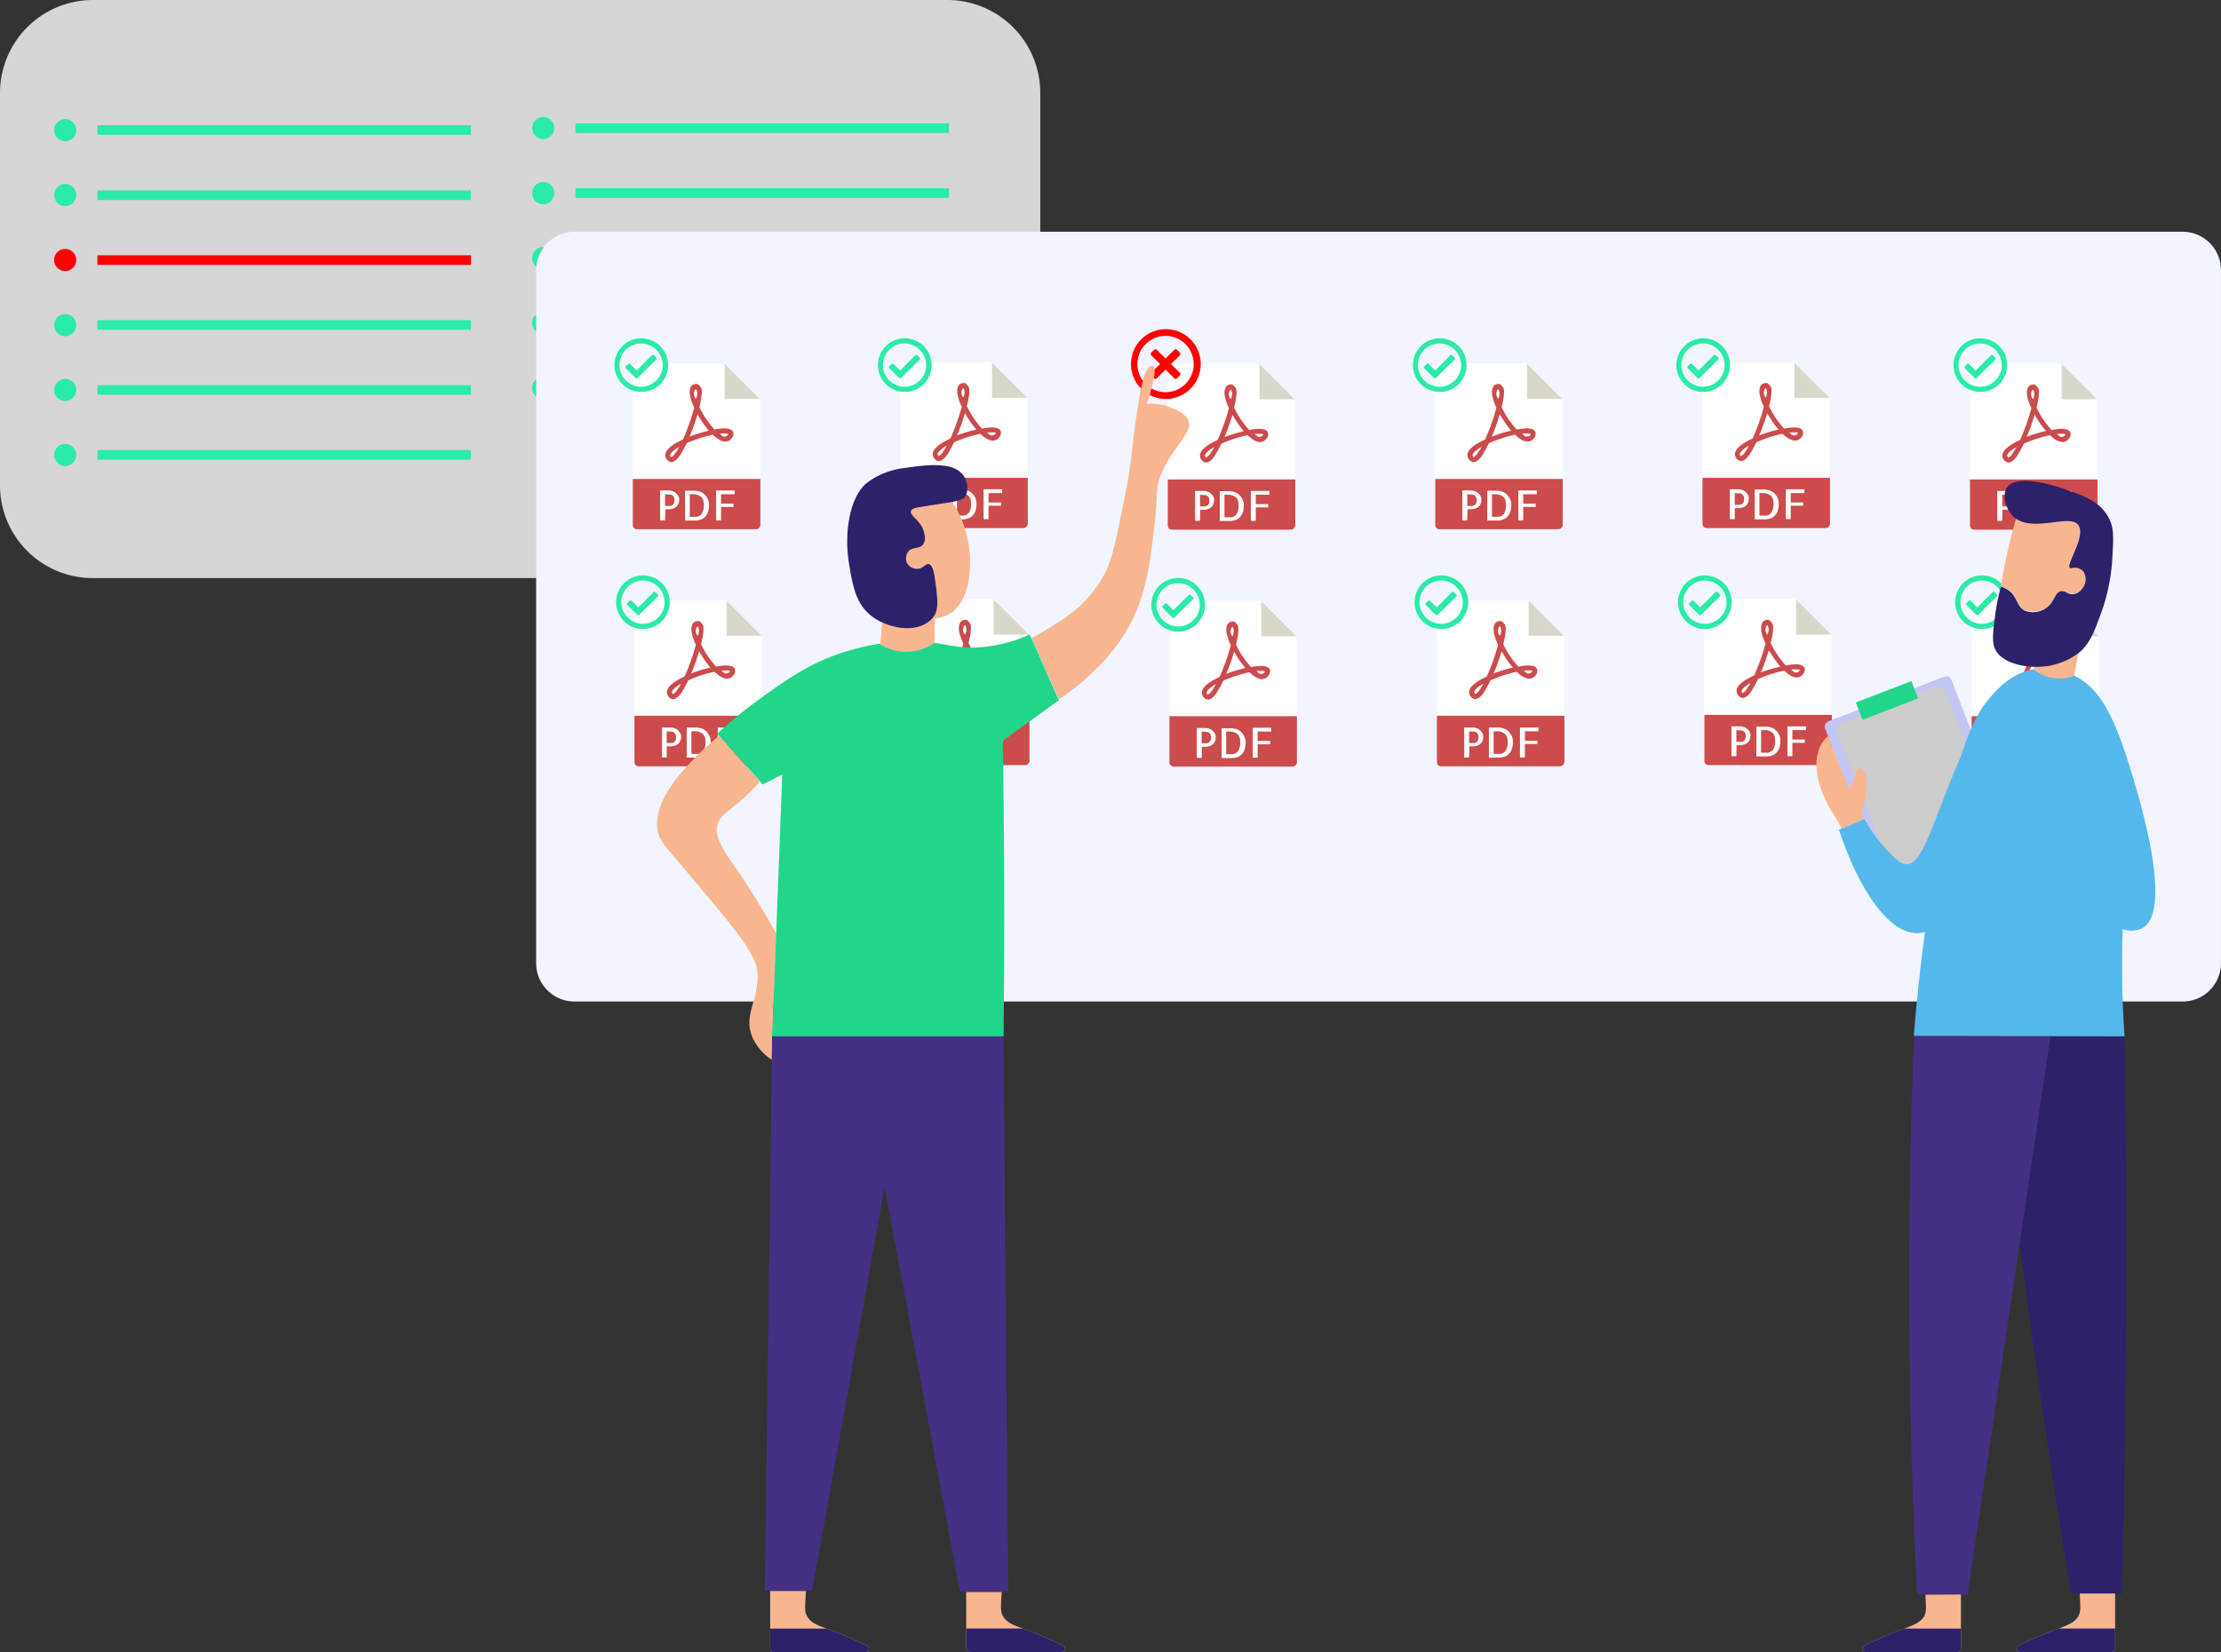
<svg xmlns="http://www.w3.org/2000/svg" xmlns:xlink="http://www.w3.org/1999/xlink" width="635.441" height="472.806" viewBox="0 0 635.441 472.806">
  <rect x="0" y="0" width="635.441" height="472.806" fill="#333333" stroke="none"/>
  <defs>
    <linearGradient id="linear-gradient" x1="-1.91" y1="173.249" x2="-1.898" y2="173.249" gradientUnits="objectBoundingBox">
      <stop offset="0" stop-color="#19a4d6"/>
      <stop offset="1" stop-color="#21d68b"/>
    </linearGradient>
    <linearGradient id="linear-gradient-2" x1="-1.91" y1="164.942" x2="-1.898" y2="164.942" xlink:href="#linear-gradient"/>
    <linearGradient id="linear-gradient-3" x1="-1.91" y1="156.635" x2="-1.898" y2="156.635" xlink:href="#linear-gradient"/>
    <linearGradient id="linear-gradient-4" x1="-1.91" y1="148.303" x2="-1.898" y2="148.303" xlink:href="#linear-gradient"/>
    <linearGradient id="linear-gradient-5" x1="-0.002" y1="0.499" x2="1" y2="0.499" xlink:href="#linear-gradient"/>
    <linearGradient id="linear-gradient-6" x1="-2.508" y1="2.678" x2="-2.494" y2="2.681" xlink:href="#linear-gradient"/>
  </defs>
  <g id="illustratie" transform="translate(-59.595 -39.659)">
    <g id="Klein" transform="translate(59.595 39.659)">
      <g id="Group_6" transform="translate(0)" opacity="0.8">
        <path id="Path_18" d="M345.128-566.081v112.4a26.614,26.614,0,0,1-26.519,26.519H73.951A26.556,26.556,0,0,1,47.5-453.68v-112.4A26.614,26.614,0,0,1,74.019-592.6H318.677A26.6,26.6,0,0,1,345.128-566.081Z" transform="translate(-47.5 592.6)" fill="#fff"/>
      </g>
      <rect id="Rectangle_92_1_" width="106.882" height="2.76" transform="translate(164.634 35.296)" fill="#2aeba7"/>
      <rect id="Rectangle_93_1_" width="106.882" height="2.76" transform="translate(164.634 53.873)" fill="#2aeba7"/>
      <rect id="Rectangle_94_1_" width="106.882" height="2.76" transform="translate(164.634 72.449)" fill="url(#linear-gradient)"/>
      <rect id="Rectangle_95_1_" width="106.882" height="2.76" transform="translate(164.634 91.026)" fill="url(#linear-gradient-2)"/>
      <path id="Path_24_1_" d="M292.127,92.563a3.163,3.163,0,1,1-3.163-3.163h0a3.16,3.16,0,0,1,3.163,3.163Z" transform="translate(-133.55 -55.921)" fill="#2aeba7"/>
      <path id="Path_25_1_" d="M292.127,120.262a3.163,3.163,0,1,1-3.163-3.163h0a3.077,3.077,0,0,1,3.163,3.163Z" transform="translate(-133.55 -64.976)" fill="#2aeba7"/>
      <path id="Path_26_1_" d="M292.127,147.863a3.163,3.163,0,1,1-3.163-3.163h0A3.16,3.16,0,0,1,292.127,147.863Z" transform="translate(-133.55 -74.001)" fill="#2aeba7"/>
      <path id="Path_27_1_" d="M292.127,175.463a3.163,3.163,0,1,1-3.163-3.163h0A3.16,3.16,0,0,1,292.127,175.463Z" transform="translate(-133.55 -83.024)" fill="#2aeba7"/>
      <path id="Path_28_1_" d="M292.127,203.063a3.163,3.163,0,1,1-3.163-3.163h0a3.16,3.16,0,0,1,3.163,3.163Z" transform="translate(-133.55 -92.048)" fill="#2aeba7"/>
      <rect id="Rectangle_96_1_" width="106.882" height="2.76" transform="translate(164.634 109.602)" fill="url(#linear-gradient-3)"/>
      <rect id="Rectangle_97_1_" width="106.882" height="2.76" transform="translate(164.634 128.246)" fill="url(#linear-gradient-4)"/>
      <rect id="Rectangle_92" width="106.882" height="2.76" transform="translate(27.868 35.835)" fill="#2aeba7"/>
      <rect id="Rectangle_93" width="106.882" height="2.76" transform="translate(27.868 54.478)" fill="#2aeba7"/>
      <rect id="Rectangle_94" width="106.882" height="2.76" transform="translate(27.868 73.055)" fill="red"/>
      <rect id="Rectangle_95" width="106.882" height="2.76" transform="translate(27.868 91.631)" fill="#2aeba7"/>
      <path id="Path_24" d="M88.927,93.463A3.163,3.163,0,1,1,85.763,90.3h0a3.16,3.16,0,0,1,3.163,3.163Z" transform="translate(-67.116 -56.215)" fill="#2aeba7"/>
      <path id="Path_25" d="M88.927,121.063a3.163,3.163,0,1,1-3.163-3.163h0a3.16,3.16,0,0,1,3.163,3.163Z" transform="translate(-67.116 -65.239)" fill="#2aeba7"/>
      <path id="Path_26" d="M88.927,148.663a3.163,3.163,0,1,1-3.163-3.163h0A3.16,3.16,0,0,1,88.927,148.663Z" transform="translate(-67.116 -74.262)" fill="red"/>
      <path id="Path_27" d="M88.927,176.363a3.163,3.163,0,1,1-3.163-3.163h0A3.16,3.16,0,0,1,88.927,176.363Z" transform="translate(-67.116 -83.319)" fill="#2aeba7"/>
      <path id="Path_28" d="M88.927,203.963a3.163,3.163,0,1,1-3.163-3.163h0a3.16,3.16,0,0,1,3.163,3.163Z" transform="translate(-67.116 -92.342)" fill="#2aeba7"/>
      <rect id="Rectangle_96" width="106.882" height="2.76" transform="translate(27.868 110.208)" fill="#2aeba7"/>
      <rect id="Rectangle_97" width="106.882" height="2.76" transform="translate(27.868 128.784)" fill="#2aeba7"/>
      <path id="Path_29" d="M88.927,231.563a3.163,3.163,0,1,1-3.163-3.163h0a3.16,3.16,0,0,1,3.163,3.163Z" transform="translate(-67.116 -101.366)" fill="#2aeba7"/>
    </g>
    <g id="Groot" transform="translate(212.989 105.983)">
      <path id="Rectangle_99_1_" d="M298.471,138.2h460.1a10.973,10.973,0,0,1,10.971,10.971V347.522a10.973,10.973,0,0,1-10.971,10.971h-460.1A10.973,10.973,0,0,1,287.5,347.522V149.171A10.973,10.973,0,0,1,298.471,138.2Z" transform="translate(-287.5 -138.2)" fill="#f2f5ff"/>
    </g>
    <g id="Laag_2" transform="translate(235.402 136.473)">
      <g id="Group_85" data-name="Group 85" transform="translate(158.304 7.269)">
        <path id="Path_97" data-name="Path 97" d="M581.846,194.3H557.212c-.673,0-1.212.538-1.212,1.615v45.028a1.293,1.293,0,0,0,1.212.875H591.2a1.214,1.214,0,0,0,1.212-.875v-35.6c0-.606-.067-.808-.2-.942l-9.894-9.894A.727.727,0,0,0,581.846,194.3Z" transform="translate(-556 -194.3)" fill="#fff"/>
        <path id="Path_98" data-name="Path 98" d="M595,194.5v10.029h10.029Z" transform="translate(-568.751 -194.365)" fill="#d9d7ca"/>
        <path id="Path_99" data-name="Path 99" d="M571.443,225.446h0a1.175,1.175,0,0,1-.808-.269,2.03,2.03,0,0,1-.942-1.885c.135-1.413,1.885-2.827,5.048-4.308a61.183,61.183,0,0,0,3.231-9.086c-.875-1.817-1.683-4.24-1.077-5.654a1.569,1.569,0,0,1,.942-1.01,3.939,3.939,0,0,1,.875-.135c.4,0,.808.538,1.077.875s.808,1.01-.337,5.788a26.569,26.569,0,0,0,4.308,6.394,17.49,17.49,0,0,1,2.827-.337c1.346,0,2.154.337,2.49.942a1.734,1.734,0,0,1-.337,1.817,2.249,2.249,0,0,1-1.885,1.01c-1.01,0-2.221-.673-3.567-1.952a37.238,37.238,0,0,0-7.471,2.423A39.73,39.73,0,0,1,573.8,223.7C572.991,224.907,572.183,225.446,571.443,225.446Zm2.288-4.375c-1.817,1.01-2.558,1.885-2.625,2.356,0,.067,0,.269.337.606C571.645,223.965,572.385,223.628,573.731,221.071Zm11.577-3.769c.673.538.875.808,1.279.808a1.17,1.17,0,0,0,1.01-.4c.135-.2.2-.269.2-.337-.135-.067-.269-.135-1.01-.135A11.938,11.938,0,0,0,585.308,217.3Zm-6.327-5.519a55.71,55.71,0,0,1-2.288,6.394,40.091,40.091,0,0,1,5.519-1.683A30.54,30.54,0,0,1,578.981,211.782Zm-.538-7.2a2.072,2.072,0,0,0,.067,2.76C579.318,205.523,578.51,204.581,578.443,204.581Z" transform="translate(-560.472 -197.177)" fill="#cc4b4c"/>
        <path id="Path_100" data-name="Path 100" d="M591.2,257.9h-33.99A1.206,1.206,0,0,1,556,256.692V243.5h36.48v13.125A1.375,1.375,0,0,1,591.2,257.9Z" transform="translate(-556 -210.385)" fill="#cc4b4c"/>
        <g id="Group_84" data-name="Group 84" transform="translate(7.808 36.413)">
          <path id="Path_101" data-name="Path 101" d="M569.013,256.948H567.6V248.4h2.49a3.049,3.049,0,0,1,1.077.2,2.641,2.641,0,0,1,.942.538,2.541,2.541,0,0,1,.673.808,1.975,1.975,0,0,1,.269,1.077,3.145,3.145,0,0,1-.2,1.144,2.05,2.05,0,0,1-.606.875,2.64,2.64,0,0,1-.942.538,3.811,3.811,0,0,1-1.212.2h-1.01l-.067,3.163Zm0-7.471v3.365h1.279a1,1,0,0,0,.471-.067,1.685,1.685,0,0,0,.471-.269,1.466,1.466,0,0,0,.337-.538,3.415,3.415,0,0,0,.135-.875,1.314,1.314,0,0,0-.067-.471,2.011,2.011,0,0,0-.269-.538c-.135-.135-.269-.337-.471-.4a2.637,2.637,0,0,0-.875-.135l-1.01-.067Z" transform="translate(-567.6 -248.4)" fill="#fff"/>
          <path id="Path_102" data-name="Path 102" d="M584.965,252.471a7.506,7.506,0,0,1-.2,1.817,3.751,3.751,0,0,1-.606,1.279,2.32,2.32,0,0,1-.808.808,2.273,2.273,0,0,1-.808.4c-.269.067-.538.135-.74.2a3.8,3.8,0,0,0-.471.067H578.1V248.5h2.558a5.238,5.238,0,0,1,1.885.337,3.252,3.252,0,0,1,1.346.942,5.122,5.122,0,0,1,.808,1.279A3.122,3.122,0,0,1,584.965,252.471Zm-4.106,3.5a2.227,2.227,0,0,0,2.019-.875,4.732,4.732,0,0,0,.606-2.625,5.884,5.884,0,0,0-.135-1.077,2.485,2.485,0,0,0-.471-.942,2.663,2.663,0,0,0-1.01-.673,3.677,3.677,0,0,0-1.615-.269h-.808v6.461Z" transform="translate(-571.033 -248.433)" fill="#fff"/>
          <path id="Path_103" data-name="Path 103" d="M592.713,249.477v2.692h3.567v.942h-3.567v3.836H591.3V248.4h5.317v1.077Z" transform="translate(-575.349 -248.4)" fill="#fff"/>
        </g>
      </g>
      <g id="Group_86" data-name="Group 86" transform="translate(147.77 -2.611)">
        <path id="Path_104" data-name="Path 104" d="M567.157,193.479a9.979,9.979,0,1,1-9.979-9.979A9.974,9.974,0,0,1,567.157,193.479Zm-2.013,0a8.053,8.053,0,1,0-8.053,8.053A8.032,8.032,0,0,0,565.144,193.479Zm-6.477,0,2.538,2.538a.533.533,0,0,1,0,.7l-.875.875a.533.533,0,0,1-.7,0l-2.538-2.538-2.538,2.538a.533.533,0,0,1-.7,0l-.875-.875a.533.533,0,0,1,0-.7l2.538-2.538-2.538-2.538a.533.533,0,0,1,0-.7l.875-.875a.532.532,0,0,1,.7,0l2.538,2.538,2.538-2.538a.532.532,0,0,1,.7,0l.875.875a.533.533,0,0,1,0,.7Z" transform="translate(-547.2 -183.5)" fill="red"/>
      </g>
      <g id="Group_88" data-name="Group 88" transform="translate(81.777 6.865)">
        <path id="Path_105" data-name="Path 105" d="M468.146,193.7H443.512c-.673,0-1.212.538-1.212,1.615v45.028a1.293,1.293,0,0,0,1.212.875H477.5a1.214,1.214,0,0,0,1.211-.875V204.671c0-.606-.067-.808-.2-.942l-9.827-9.827A.9.9,0,0,0,468.146,193.7Z" transform="translate(-442.3 -193.7)" fill="#fff"/>
        <path id="Path_106" data-name="Path 106" d="M481.3,193.9v10.029h10.1Z" transform="translate(-455.051 -193.765)" fill="#d9d7ca"/>
        <path id="Path_107" data-name="Path 107" d="M457.843,224.846h0a1.175,1.175,0,0,1-.808-.269,2.03,2.03,0,0,1-.942-1.885c.135-1.413,1.885-2.827,5.048-4.308a61.185,61.185,0,0,0,3.231-9.086c-.875-1.817-1.683-4.24-1.077-5.654a1.569,1.569,0,0,1,.942-1.01,3.938,3.938,0,0,1,.875-.135c.4,0,.808.538,1.077.875s.808,1.01-.336,5.788a26.569,26.569,0,0,0,4.308,6.394,17.49,17.49,0,0,1,2.827-.337c1.346,0,2.154.337,2.49.942a1.734,1.734,0,0,1-.337,1.817,2.248,2.248,0,0,1-1.885,1.01c-1.01,0-2.221-.673-3.567-1.952a37.237,37.237,0,0,0-7.471,2.423A39.728,39.728,0,0,1,460.2,223.1C459.323,224.24,458.583,224.846,457.843,224.846Zm2.221-4.375c-1.817,1.01-2.558,1.885-2.625,2.356,0,.067,0,.269.337.606C457.977,223.365,458.718,223.028,460.064,220.471ZM471.64,216.7c.673.538.875.808,1.279.808a1.17,1.17,0,0,0,1.01-.4c.135-.2.2-.269.2-.337-.135-.067-.269-.135-1.01-.135A11.932,11.932,0,0,0,471.64,216.7Zm-6.327-5.586a55.71,55.71,0,0,1-2.288,6.394,40.094,40.094,0,0,1,5.519-1.683A27.6,27.6,0,0,1,465.314,211.115Zm-.538-7.2a2.071,2.071,0,0,0,.067,2.76C465.65,204.856,464.842,203.913,464.775,203.913Z" transform="translate(-446.804 -196.577)" fill="#cc4b4c"/>
        <path id="Path_108" data-name="Path 108" d="M477.5,257.2h-33.99a1.206,1.206,0,0,1-1.212-1.212V242.8h36.48v13.192A1.312,1.312,0,0,1,477.5,257.2Z" transform="translate(-442.3 -209.753)" fill="#cc4b4c"/>
        <g id="Group_87" data-name="Group 87" transform="translate(7.807 36.345)">
          <path id="Path_109" data-name="Path 109" d="M455.313,256.248H453.9V247.7h2.49a3.049,3.049,0,0,1,1.077.2,2.642,2.642,0,0,1,.942.538,2.423,2.423,0,0,1,.942,1.885,3.145,3.145,0,0,1-.2,1.144,2.05,2.05,0,0,1-.606.875,2.642,2.642,0,0,1-.942.538,3.812,3.812,0,0,1-1.211.2h-1.077v3.163Zm0-7.471v3.365h1.279a1,1,0,0,0,.471-.067,1.687,1.687,0,0,0,.471-.269,1.465,1.465,0,0,0,.337-.538,2.989,2.989,0,0,0,.135-.875,1.314,1.314,0,0,0-.067-.471,2.015,2.015,0,0,0-.269-.538c-.135-.135-.269-.336-.471-.4a1.591,1.591,0,0,0-.875-.135l-1.01-.067Z" transform="translate(-453.9 -247.7)" fill="#fff"/>
          <path id="Path_110" data-name="Path 110" d="M471.365,251.771a7.505,7.505,0,0,1-.2,1.817,3.232,3.232,0,0,1-.606,1.279,2.32,2.32,0,0,1-.808.808,3,3,0,0,1-.808.4c-.269.067-.539.135-.74.2a3.793,3.793,0,0,0-.471.067H464.5V247.8h2.558a5.237,5.237,0,0,1,1.885.337,3.252,3.252,0,0,1,1.346.942,5.121,5.121,0,0,1,.808,1.279A4.789,4.789,0,0,1,471.365,251.771Zm-4.173,3.5a2.227,2.227,0,0,0,2.019-.875,4.732,4.732,0,0,0,.606-2.625,5.89,5.89,0,0,0-.135-1.077,2.487,2.487,0,0,0-.471-.942,2.663,2.663,0,0,0-1.01-.673,3.678,3.678,0,0,0-1.615-.269h-.808v6.461Z" transform="translate(-457.365 -247.733)" fill="#fff"/>
          <path id="Path_111" data-name="Path 111" d="M479.113,248.777v2.692h3.567v.942h-3.567v3.836H477.7V247.7h5.317v1.077Z" transform="translate(-461.681 -247.7)" fill="#fff"/>
        </g>
      </g>
      <g id="Group_90" data-name="Group 90" transform="translate(5.25 7.134)">
        <path id="Path_112" data-name="Path 112" d="M354.446,194.1H329.811c-.673,0-1.212.538-1.212,1.615v45.028a1.293,1.293,0,0,0,1.212.875H363.8a1.214,1.214,0,0,0,1.212-.875v-35.6c0-.606-.067-.808-.2-.942l-9.894-9.894A.769.769,0,0,0,354.446,194.1Z" transform="translate(-328.6 -194.1)" fill="#fff"/>
        <path id="Path_113" data-name="Path 113" d="M367.6,194.3v10.1h10.1Z" transform="translate(-341.351 -194.165)" fill="#d9d7ca"/>
        <path id="Path_114" data-name="Path 114" d="M344.143,225.246h0a1.175,1.175,0,0,1-.808-.269,2.03,2.03,0,0,1-.942-1.885c.135-1.413,1.885-2.827,5.048-4.308a61.184,61.184,0,0,0,3.231-9.086c-.875-1.817-1.683-4.24-1.077-5.654a1.569,1.569,0,0,1,.942-1.01,3.94,3.94,0,0,1,.875-.135c.4,0,.808.538,1.077.875s.808,1.01-.337,5.788a26.57,26.57,0,0,0,4.308,6.394,17.489,17.489,0,0,1,2.827-.337c1.346,0,2.154.337,2.49.942a1.734,1.734,0,0,1-.337,1.817,2.249,2.249,0,0,1-1.885,1.01c-1.01,0-2.221-.673-3.567-1.952a37.238,37.238,0,0,0-7.471,2.423A39.721,39.721,0,0,1,346.5,223.5C345.623,224.707,344.883,225.246,344.143,225.246Zm2.221-4.308c-1.817,1.01-2.558,1.885-2.625,2.356,0,.067,0,.269.337.606C344.277,223.765,345.018,223.428,346.364,220.938Zm11.577-3.769c.673.538.875.808,1.279.808a1.17,1.17,0,0,0,1.01-.4c.135-.2.2-.269.2-.337-.135-.067-.269-.135-1.01-.135A5.9,5.9,0,0,0,357.94,217.169Zm-6.327-5.586a55.727,55.727,0,0,1-2.288,6.394,40.092,40.092,0,0,1,5.519-1.683A30.537,30.537,0,0,1,351.614,211.583Zm-.538-7.2a2.072,2.072,0,0,0,.067,2.76C352.018,205.323,351.143,204.381,351.075,204.381Z" transform="translate(-333.104 -196.977)" fill="#cc4b4c"/>
        <path id="Path_115" data-name="Path 115" d="M363.8,257.7h-33.99a1.206,1.206,0,0,1-1.212-1.211V243.3h36.48v13.192A1.265,1.265,0,0,1,363.8,257.7Z" transform="translate(-328.6 -210.185)" fill="#cc4b4c"/>
        <g id="Group_89" data-name="Group 89" transform="translate(7.807 36.413)">
          <path id="Path_116" data-name="Path 116" d="M341.613,256.748H340.2V248.2h2.49a3.049,3.049,0,0,1,1.077.2,2.64,2.64,0,0,1,.942.538,3.568,3.568,0,0,1,.673.808,1.975,1.975,0,0,1,.269,1.077,3.144,3.144,0,0,1-.2,1.144,2.049,2.049,0,0,1-.606.875,2.64,2.64,0,0,1-.942.538,3.811,3.811,0,0,1-1.212.2h-1.01l-.067,3.163Zm0-7.471v3.365h1.279a1,1,0,0,0,.471-.067,1.687,1.687,0,0,0,.471-.269,1.466,1.466,0,0,0,.336-.538,3.41,3.41,0,0,0,.135-.875,1.314,1.314,0,0,0-.067-.471,2.016,2.016,0,0,0-.269-.538c-.135-.135-.269-.337-.471-.4a1.59,1.59,0,0,0-.875-.135l-1.01-.067Z" transform="translate(-340.2 -248.2)" fill="#fff"/>
          <path id="Path_117" data-name="Path 117" d="M357.665,252.271a7.507,7.507,0,0,1-.2,1.817,3.753,3.753,0,0,1-.606,1.279,2.321,2.321,0,0,1-.808.808,3,3,0,0,1-.808.4c-.269.067-.538.135-.74.2a3.8,3.8,0,0,0-.471.067H350.8V248.3h2.558a5.238,5.238,0,0,1,1.885.337,3.252,3.252,0,0,1,1.346.942,5.121,5.121,0,0,1,.808,1.279A3.31,3.31,0,0,1,357.665,252.271Zm-4.106,3.5a2.227,2.227,0,0,0,2.019-.875,4.732,4.732,0,0,0,.606-2.625,5.89,5.89,0,0,0-.135-1.077,2.486,2.486,0,0,0-.471-.942,2.662,2.662,0,0,0-1.01-.673,3.677,3.677,0,0,0-1.615-.269h-.808v6.461Z" transform="translate(-343.665 -248.233)" fill="#fff"/>
          <path id="Path_118" data-name="Path 118" d="M365.413,249.277v2.692h3.567v.942h-3.567v3.836H364V248.2h5.317v1.077Z" transform="translate(-347.981 -248.2)" fill="#fff"/>
        </g>
      </g>
      <g id="Group_92" data-name="Group 92" transform="translate(387.818 7.269)">
        <path id="Path_119" data-name="Path 119" d="M922.846,194.3H898.211c-.673,0-1.212.538-1.212,1.615v45.028a1.293,1.293,0,0,0,1.212.875H932.2a1.214,1.214,0,0,0,1.212-.875v-35.6c0-.606-.067-.808-.2-.942l-9.894-9.894A.524.524,0,0,0,922.846,194.3Z" transform="translate(-897 -194.3)" fill="#fff"/>
        <path id="Path_120" data-name="Path 120" d="M936,194.5v10.029h10.1Z" transform="translate(-909.751 -194.365)" fill="#d9d7ca"/>
        <path id="Path_121" data-name="Path 121" d="M912.543,225.446h0a1.175,1.175,0,0,1-.808-.269,2.03,2.03,0,0,1-.942-1.885c.135-1.413,1.885-2.827,5.048-4.308a61.184,61.184,0,0,0,3.231-9.086c-.875-1.817-1.683-4.24-1.077-5.654a1.569,1.569,0,0,1,.942-1.01,3.938,3.938,0,0,1,.875-.135c.4,0,.808.538,1.077.875s.808,1.01-.337,5.788a26.569,26.569,0,0,0,4.308,6.394,17.489,17.489,0,0,1,2.827-.337c1.346,0,2.154.337,2.49.942a1.734,1.734,0,0,1-.337,1.817,2.248,2.248,0,0,1-1.885,1.01c-1.01,0-2.221-.673-3.567-1.952a37.242,37.242,0,0,0-7.471,2.423A39.7,39.7,0,0,1,914.9,223.7C914.023,224.907,913.283,225.446,912.543,225.446Zm2.221-4.375c-1.817,1.01-2.558,1.885-2.625,2.356,0,.067,0,.269.337.606C912.677,223.965,913.418,223.628,914.764,221.071ZM926.34,217.3c.673.538.875.808,1.279.808a1.171,1.171,0,0,0,1.01-.4c.135-.2.2-.269.2-.337-.135-.067-.269-.135-1.01-.135A13.073,13.073,0,0,0,926.34,217.3Zm-6.327-5.586a55.731,55.731,0,0,1-2.288,6.394,40.1,40.1,0,0,1,5.519-1.683A25.174,25.174,0,0,1,920.014,211.715Zm-.538-7.134a2.071,2.071,0,0,0,.067,2.76C920.35,205.523,919.542,204.581,919.475,204.581Z" transform="translate(-901.504 -197.177)" fill="#cc4b4c"/>
        <path id="Path_122" data-name="Path 122" d="M932.2,257.9h-33.99A1.206,1.206,0,0,1,897,256.692V243.5h36.48v13.125A1.324,1.324,0,0,1,932.2,257.9Z" transform="translate(-897 -210.385)" fill="#cc4b4c"/>
        <g id="Group_91" data-name="Group 91" transform="translate(7.808 36.413)">
          <path id="Path_123" data-name="Path 123" d="M910.013,256.948H908.6V248.4h2.49a3.048,3.048,0,0,1,1.077.2,2.641,2.641,0,0,1,.942.538,3.568,3.568,0,0,1,.673.808,1.974,1.974,0,0,1,.269,1.077,3.143,3.143,0,0,1-.2,1.144,2.049,2.049,0,0,1-.606.875,2.641,2.641,0,0,1-.942.538,3.81,3.81,0,0,1-1.211.2h-1.01l-.067,3.163Zm0-7.471v3.365h1.279a1,1,0,0,0,.471-.067,1.686,1.686,0,0,0,.471-.269,1.466,1.466,0,0,0,.337-.538,3.412,3.412,0,0,0,.135-.875,1.315,1.315,0,0,0-.067-.471,2.02,2.02,0,0,0-.269-.538c-.135-.135-.269-.337-.471-.4a1.591,1.591,0,0,0-.875-.135l-1.01-.067Z" transform="translate(-908.6 -248.4)" fill="#fff"/>
          <path id="Path_124" data-name="Path 124" d="M926.065,252.471a7.506,7.506,0,0,1-.2,1.817,3.751,3.751,0,0,1-.606,1.279,2.321,2.321,0,0,1-.808.808,3,3,0,0,1-.808.4c-.269.067-.538.135-.74.2a3.8,3.8,0,0,0-.471.067H919.2V248.5h2.558a5.237,5.237,0,0,1,1.885.337,3.252,3.252,0,0,1,1.346.942,5.116,5.116,0,0,1,.808,1.279A4.4,4.4,0,0,1,926.065,252.471Zm-4.173,3.5a2.227,2.227,0,0,0,2.019-.875,4.732,4.732,0,0,0,.606-2.625,5.884,5.884,0,0,0-.135-1.077,2.486,2.486,0,0,0-.471-.942,2.662,2.662,0,0,0-1.01-.673,3.677,3.677,0,0,0-1.615-.269h-.808v6.461Z" transform="translate(-912.066 -248.433)" fill="#fff"/>
          <path id="Path_125" data-name="Path 125" d="M933.813,249.477v2.692h3.567v.942h-3.567v3.836H932.4V248.4h5.317v1.077Z" transform="translate(-916.381 -248.4)" fill="#fff"/>
        </g>
      </g>
      <g id="Group_94" data-name="Group 94" transform="translate(311.291 6.865)">
        <path id="Path_126" data-name="Path 126" d="M809.146,193.7H784.511c-.673,0-1.211.538-1.211,1.615v45.028a1.293,1.293,0,0,0,1.211.875H818.5a1.214,1.214,0,0,0,1.211-.875V204.671c0-.606-.067-.808-.2-.942l-9.827-9.827A.764.764,0,0,0,809.146,193.7Z" transform="translate(-783.3 -193.7)" fill="#fff"/>
        <path id="Path_127" data-name="Path 127" d="M822.4,193.9v10.029h10.029Z" transform="translate(-796.083 -193.765)" fill="#d9d7ca"/>
        <path id="Path_128" data-name="Path 128" d="M798.843,224.846h0a1.175,1.175,0,0,1-.808-.269,2.03,2.03,0,0,1-.942-1.885c.135-1.413,1.885-2.827,5.048-4.308a61.192,61.192,0,0,0,3.231-9.086c-.875-1.817-1.683-4.24-1.077-5.654a1.569,1.569,0,0,1,.942-1.01,3.939,3.939,0,0,1,.875-.135c.4,0,.808.538,1.077.875s.808,1.01-.336,5.788a26.564,26.564,0,0,0,4.308,6.394,17.488,17.488,0,0,1,2.827-.337c1.346,0,2.154.337,2.49.942a1.734,1.734,0,0,1-.337,1.817,2.249,2.249,0,0,1-1.885,1.01c-1.01,0-2.221-.673-3.567-1.952a37.237,37.237,0,0,0-7.471,2.423A39.731,39.731,0,0,1,801.2,223.1C800.323,224.24,799.583,224.846,798.843,224.846Zm2.221-4.375c-1.817,1.01-2.558,1.885-2.625,2.356,0,.067,0,.269.336.606C798.977,223.365,799.718,223.028,801.064,220.471ZM812.64,216.7c.673.538.875.808,1.279.808a1.17,1.17,0,0,0,1.01-.4c.135-.2.2-.269.2-.337-.135-.067-.269-.135-1.01-.135A13.069,13.069,0,0,0,812.64,216.7Zm-6.327-5.586a55.71,55.71,0,0,1-2.288,6.394,40.089,40.089,0,0,1,5.519-1.683A30.541,30.541,0,0,1,806.314,211.115Zm-.471-7.2a2.072,2.072,0,0,0,.067,2.76C806.717,204.856,805.842,203.913,805.842,203.913Z" transform="translate(-787.804 -196.577)" fill="#cc4b4c"/>
        <path id="Path_129" data-name="Path 129" d="M818.5,257.2h-33.99a1.207,1.207,0,0,1-1.212-1.212V242.8h36.48v13.192A1.265,1.265,0,0,1,818.5,257.2Z" transform="translate(-783.3 -209.753)" fill="#cc4b4c"/>
        <g id="Group_93" data-name="Group 93" transform="translate(7.808 36.345)">
          <path id="Path_130" data-name="Path 130" d="M796.313,256.248H794.9V247.7h2.49a3.05,3.05,0,0,1,1.077.2,2.641,2.641,0,0,1,.942.538,3.567,3.567,0,0,1,.673.808,2.535,2.535,0,0,1,.269,1.077,3.142,3.142,0,0,1-.2,1.144,2.049,2.049,0,0,1-.606.875,2.642,2.642,0,0,1-.942.538,3.812,3.812,0,0,1-1.211.2h-1.077v3.163Zm0-7.471v3.365h1.279a1,1,0,0,0,.471-.067,1.689,1.689,0,0,0,.471-.269,1.465,1.465,0,0,0,.336-.538,2.985,2.985,0,0,0,.135-.875,1.315,1.315,0,0,0-.067-.471,2.017,2.017,0,0,0-.269-.538c-.135-.135-.269-.336-.471-.4a1.591,1.591,0,0,0-.875-.135l-1.01-.067Z" transform="translate(-794.9 -247.7)" fill="#fff"/>
          <path id="Path_131" data-name="Path 131" d="M812.365,251.771a7.505,7.505,0,0,1-.2,1.817,3.232,3.232,0,0,1-.606,1.279,3.069,3.069,0,0,1-.808.808,2.273,2.273,0,0,1-.808.4c-.269.067-.538.135-.74.2a3.8,3.8,0,0,0-.471.067H805.5V247.8h2.558a5.237,5.237,0,0,1,1.885.337,3.252,3.252,0,0,1,1.346.942,5.12,5.12,0,0,1,.808,1.279A3.311,3.311,0,0,1,812.365,251.771Zm-4.106,3.5a2.227,2.227,0,0,0,2.019-.875,4.732,4.732,0,0,0,.606-2.625,5.884,5.884,0,0,0-.135-1.077,2.484,2.484,0,0,0-.471-.942,2.661,2.661,0,0,0-1.01-.673,3.677,3.677,0,0,0-1.615-.269h-.808v6.461Z" transform="translate(-798.365 -247.733)" fill="#fff"/>
          <path id="Path_132" data-name="Path 132" d="M820.113,248.777v2.692h3.567v.942h-3.567v3.836H818.7V247.7h5.317v1.077Z" transform="translate(-802.681 -247.7)" fill="#fff"/>
        </g>
      </g>
      <g id="Group_96" data-name="Group 96" transform="translate(234.764 7.134)">
        <path id="Path_133" data-name="Path 133" d="M695.445,194.1H670.812c-.673,0-1.212.538-1.212,1.615v45.028a1.293,1.293,0,0,0,1.212.875h34.057a1.214,1.214,0,0,0,1.211-.875v-35.6c0-.606-.067-.808-.2-.942l-9.894-9.894A1.286,1.286,0,0,0,695.445,194.1Z" transform="translate(-669.6 -194.1)" fill="#fff"/>
        <path id="Path_134" data-name="Path 134" d="M708.7,194.3v10.1h10.029Z" transform="translate(-682.383 -194.165)" fill="#d9d7ca"/>
        <path id="Path_135" data-name="Path 135" d="M685.143,225.246h0a1.175,1.175,0,0,1-.808-.269,2.03,2.03,0,0,1-.942-1.885c.135-1.413,1.885-2.827,5.048-4.308a61.185,61.185,0,0,0,3.231-9.086c-.875-1.817-1.683-4.24-1.077-5.654a1.569,1.569,0,0,1,.942-1.01,3.94,3.94,0,0,1,.875-.135c.4,0,.808.538,1.077.875s.808,1.01-.337,5.788a26.57,26.57,0,0,0,4.308,6.394,17.489,17.489,0,0,1,2.827-.337c1.346,0,2.154.337,2.49.942a1.734,1.734,0,0,1-.336,1.817,2.249,2.249,0,0,1-1.885,1.01c-1.01,0-2.221-.673-3.567-1.952a37.239,37.239,0,0,0-7.471,2.423A39.707,39.707,0,0,1,687.5,223.5C686.623,224.707,685.883,225.246,685.143,225.246Zm2.288-4.308c-1.817,1.01-2.558,1.885-2.625,2.356,0,.067,0,.269.336.606C685.277,223.765,686.018,223.428,687.431,220.938Zm11.577-3.769c.673.538.875.808,1.279.808a1.17,1.17,0,0,0,1.01-.4c.135-.2.2-.269.2-.337-.135-.067-.269-.135-1.01-.135A5.7,5.7,0,0,0,699.008,217.169Zm-6.394-5.586a55.721,55.721,0,0,1-2.288,6.394,40.093,40.093,0,0,1,5.519-1.683A44.271,44.271,0,0,1,692.614,211.583Zm-.471-7.2a2.071,2.071,0,0,0,.067,2.76C693.017,205.323,692.143,204.381,692.143,204.381Z" transform="translate(-674.104 -196.977)" fill="#cc4b4c"/>
        <path id="Path_136" data-name="Path 136" d="M704.9,257.7h-33.99a1.207,1.207,0,0,1-1.212-1.211V243.3h36.48v13.192A1.312,1.312,0,0,1,704.9,257.7Z" transform="translate(-669.633 -210.185)" fill="#cc4b4c"/>
        <g id="Group_95" data-name="Group 95" transform="translate(7.807 36.413)">
          <path id="Path_137" data-name="Path 137" d="M682.613,256.748H681.2V248.2h2.49a3.048,3.048,0,0,1,1.077.2,2.64,2.64,0,0,1,.942.538,2.424,2.424,0,0,1,.942,1.885,3.143,3.143,0,0,1-.2,1.144,2.049,2.049,0,0,1-.606.875,2.641,2.641,0,0,1-.942.538,3.812,3.812,0,0,1-1.212.2h-1.01l-.067,3.163Zm0-7.471v3.365h1.279a1,1,0,0,0,.471-.067,1.687,1.687,0,0,0,.471-.269,1.466,1.466,0,0,0,.337-.538,3.412,3.412,0,0,0,.135-.875,1.314,1.314,0,0,0-.067-.471,2.015,2.015,0,0,0-.269-.538c-.135-.135-.269-.337-.471-.4a1.59,1.59,0,0,0-.875-.135l-1.01-.067Z" transform="translate(-681.2 -248.2)" fill="#fff"/>
          <path id="Path_138" data-name="Path 138" d="M698.665,252.271a7.505,7.505,0,0,1-.2,1.817,3.752,3.752,0,0,1-.606,1.279,2.321,2.321,0,0,1-.808.808,3,3,0,0,1-.808.4c-.269.067-.538.135-.74.2a3.791,3.791,0,0,0-.471.067H691.8V248.3h2.558a5.238,5.238,0,0,1,1.885.337,3.252,3.252,0,0,1,1.346.942,5.116,5.116,0,0,1,.808,1.279A3.309,3.309,0,0,1,698.665,252.271Zm-4.106,3.5a2.227,2.227,0,0,0,2.019-.875,4.732,4.732,0,0,0,.606-2.625,5.884,5.884,0,0,0-.135-1.077,2.484,2.484,0,0,0-.471-.942,2.662,2.662,0,0,0-1.01-.673,5.019,5.019,0,0,0-1.615-.269h-.808v6.461Z" transform="translate(-684.665 -248.233)" fill="#fff"/>
          <path id="Path_139" data-name="Path 139" d="M706.413,249.277v2.692h3.567v.942h-3.567v3.836H705V248.2h5.317v1.077Z" transform="translate(-688.981 -248.2)" fill="#fff"/>
        </g>
      </g>
      <g id="Group_97" data-name="Group 97" transform="translate(75.383)">
        <path id="Path_140" data-name="Path 140" d="M448.146,191.173a7.673,7.673,0,1,1-7.673-7.673A7.67,7.67,0,0,1,448.146,191.173Zm-13.932,0a6.192,6.192,0,1,0,6.192-6.192A6.176,6.176,0,0,0,434.213,191.173Zm10.567-1.615-5.385,5.317a.409.409,0,0,1-.538,0l-2.827-2.827a.41.41,0,0,1,0-.538l.673-.673a.409.409,0,0,1,.538,0l1.885,1.885,4.375-4.375a.409.409,0,0,1,.538,0l.673.673A.356.356,0,0,1,444.78,189.558Z" transform="translate(-432.8 -183.5)" fill="#2aeba7"/>
      </g>
      <g id="Group_98" data-name="Group 98">
        <path id="Path_141" data-name="Path 141" d="M336.146,191.173a7.673,7.673,0,1,1-7.673-7.673A7.669,7.669,0,0,1,336.146,191.173Zm-13.932,0a6.192,6.192,0,1,0,6.192-6.192A6.176,6.176,0,0,0,322.213,191.173Zm10.567-1.615-5.385,5.317a.409.409,0,0,1-.538,0l-2.827-2.827a.409.409,0,0,1,0-.538l.673-.673a.409.409,0,0,1,.538,0l1.885,1.885,4.375-4.375a.409.409,0,0,1,.538,0l.673.673A.356.356,0,0,1,332.78,189.558Z" transform="translate(-320.8 -183.5)" fill="#2aeba7"/>
      </g>
      <g id="Group_99" data-name="Group 99" transform="translate(303.82)">
        <path id="Path_142" data-name="Path 142" d="M787.546,191.173a7.673,7.673,0,1,1-7.673-7.673A7.67,7.67,0,0,1,787.546,191.173Zm-13.932,0a6.192,6.192,0,1,0,6.192-6.192A6.176,6.176,0,0,0,773.613,191.173Zm10.567-1.615-5.385,5.317a.409.409,0,0,1-.538,0l-2.827-2.827a.409.409,0,0,1,0-.538l.673-.673a.409.409,0,0,1,.538,0l1.885,1.885,4.375-4.375a.41.41,0,0,1,.539,0l.673.673A.356.356,0,0,1,784.18,189.558Z" transform="translate(-772.2 -183.5)" fill="#2aeba7"/>
      </g>
      <g id="Group_100" data-name="Group 100" transform="translate(228.437)">
        <path id="Path_143" data-name="Path 143" d="M675.546,191.173a7.673,7.673,0,1,1-7.673-7.673A7.67,7.67,0,0,1,675.546,191.173Zm-13.932,0a6.192,6.192,0,1,0,6.192-6.192A6.176,6.176,0,0,0,661.613,191.173Zm10.567-1.615-5.384,5.317a.409.409,0,0,1-.538,0l-2.827-2.827a.41.41,0,0,1,0-.538l.673-.673a.409.409,0,0,1,.538,0l1.885,1.885,4.375-4.375a.41.41,0,0,1,.539,0l.673.673A.356.356,0,0,1,672.18,189.558Z" transform="translate(-660.2 -183.5)" fill="#2aeba7"/>
      </g>
      <g id="Group_101" data-name="Group 101" transform="translate(383.107)">
        <path id="Path_144" data-name="Path 144" d="M905.346,191.173a7.673,7.673,0,1,1-7.673-7.673A7.669,7.669,0,0,1,905.346,191.173Zm-13.932,0a6.192,6.192,0,1,0,6.192-6.192A6.176,6.176,0,0,0,891.413,191.173Zm10.567-1.615-5.385,5.317a.41.41,0,0,1-.539,0l-2.827-2.827a.409.409,0,0,1,0-.538l.673-.673a.41.41,0,0,1,.539,0l1.885,1.885,4.375-4.375a.409.409,0,0,1,.538,0l.673.673A.356.356,0,0,1,901.98,189.558Z" transform="translate(-890 -183.5)" fill="#2aeba7"/>
      </g>
      <g id="Group_103" data-name="Group 103" transform="translate(158.775 75.114)">
        <path id="Path_145" data-name="Path 145" d="M582.546,295.1H557.911c-.673,0-1.212.538-1.212,1.615v45.028a1.293,1.293,0,0,0,1.212.875H591.9a1.214,1.214,0,0,0,1.212-.875v-35.6c0-.606-.067-.808-.2-.942l-9.894-9.894A.524.524,0,0,0,582.546,295.1Z" transform="translate(-556.7 -295.1)" fill="#fff"/>
        <path id="Path_146" data-name="Path 146" d="M595.7,295.3v10.029h10.1Z" transform="translate(-569.451 -295.165)" fill="#d9d7ca"/>
        <path id="Path_147" data-name="Path 147" d="M572.243,326.246h0a1.175,1.175,0,0,1-.808-.269,2.03,2.03,0,0,1-.942-1.885c.135-1.413,1.885-2.827,5.048-4.308a61.172,61.172,0,0,0,3.231-9.086c-.875-1.817-1.683-4.24-1.077-5.654a1.57,1.57,0,0,1,.942-1.01,3.94,3.94,0,0,1,.875-.135c.4,0,.808.538,1.077.875s.808,1.01-.337,5.788a26.575,26.575,0,0,0,4.308,6.394,17.491,17.491,0,0,1,2.827-.337c1.346,0,2.154.337,2.49.942a1.734,1.734,0,0,1-.337,1.817,2.248,2.248,0,0,1-1.885,1.01c-1.01,0-2.221-.673-3.567-1.952a37.234,37.234,0,0,0-7.471,2.423A39.722,39.722,0,0,1,574.6,324.5C573.723,325.64,572.983,326.246,572.243,326.246Zm2.221-4.375c-1.817,1.01-2.558,1.885-2.625,2.356,0,.067,0,.269.337.606C572.377,324.765,573.118,324.428,574.464,321.871ZM586.04,318.1c.673.539.875.808,1.279.808a1.171,1.171,0,0,0,1.01-.4c.135-.2.2-.269.2-.337-.135-.067-.269-.135-1.01-.135A11.938,11.938,0,0,0,586.04,318.1Zm-6.327-5.586a55.712,55.712,0,0,1-2.288,6.394,40.09,40.09,0,0,1,5.519-1.683A27.59,27.59,0,0,1,579.714,312.515Zm-.538-7.134a2.072,2.072,0,0,0,.067,2.76C580.05,306.256,579.242,305.313,579.175,305.381Z" transform="translate(-561.204 -297.977)" fill="#cc4b4c"/>
        <path id="Path_148" data-name="Path 148" d="M591.9,358.6h-33.99a1.206,1.206,0,0,1-1.212-1.211V344.2h36.48v13.192A1.312,1.312,0,0,1,591.9,358.6Z" transform="translate(-556.7 -311.153)" fill="#cc4b4c"/>
        <g id="Group_102" data-name="Group 102" transform="translate(7.808 36.345)">
          <path id="Path_149" data-name="Path 149" d="M569.713,357.748H568.3V349.2h2.49a3.05,3.05,0,0,1,1.077.2,2.641,2.641,0,0,1,.942.538,2.54,2.54,0,0,1,.673.808,1.976,1.976,0,0,1,.269,1.077,3.144,3.144,0,0,1-.2,1.144,2.049,2.049,0,0,1-.606.875,4.288,4.288,0,0,1-.942.539,3.812,3.812,0,0,1-1.211.2h-1.01l-.067,3.163Zm0-7.538v3.365h1.279a1,1,0,0,0,.471-.067,1.689,1.689,0,0,0,.471-.269,1.464,1.464,0,0,0,.336-.538,3.407,3.407,0,0,0,.135-.875,1.314,1.314,0,0,0-.067-.471,2.015,2.015,0,0,0-.269-.538c-.135-.135-.269-.337-.471-.4a2.637,2.637,0,0,0-.875-.135l-1.01-.067Z" transform="translate(-568.3 -349.133)" fill="#fff"/>
          <path id="Path_150" data-name="Path 150" d="M585.765,353.271a7.508,7.508,0,0,1-.2,1.817,3.751,3.751,0,0,1-.606,1.279,2.32,2.32,0,0,1-.808.808,2.276,2.276,0,0,1-.808.4c-.269.067-.538.135-.74.2a3.8,3.8,0,0,0-.471.067H578.9V349.3h2.558a5.237,5.237,0,0,1,1.885.337,3.251,3.251,0,0,1,1.346.942,5.119,5.119,0,0,1,.808,1.279A4.4,4.4,0,0,1,585.765,353.271Zm-4.173,3.433a2.227,2.227,0,0,0,2.019-.875,4.732,4.732,0,0,0,.606-2.625,5.889,5.889,0,0,0-.135-1.077,2.488,2.488,0,0,0-.471-.942,2.664,2.664,0,0,0-1.01-.673,3.677,3.677,0,0,0-1.615-.269h-.808V356.7Z" transform="translate(-571.765 -349.165)" fill="#fff"/>
          <path id="Path_151" data-name="Path 151" d="M593.513,350.177v2.692h3.567v.942h-3.567v3.836H592.1V349.1h5.317v1.077Z" transform="translate(-576.081 -349.1)" fill="#fff"/>
        </g>
      </g>
      <g id="Group_105" data-name="Group 105" transform="translate(82.248 74.643)">
        <path id="Path_152" data-name="Path 152" d="M468.846,294.4H444.211c-.673,0-1.211.538-1.211,1.615v45.028a1.293,1.293,0,0,0,1.211.875H478.2a1.214,1.214,0,0,0,1.212-.875v-35.6c0-.606-.067-.808-.2-.942l-9.894-9.894A.524.524,0,0,0,468.846,294.4Z" transform="translate(-443 -294.4)" fill="#fff"/>
        <path id="Path_153" data-name="Path 153" d="M482,294.6v10.029h10.1Z" transform="translate(-455.751 -294.465)" fill="#d9d7ca"/>
        <path id="Path_154" data-name="Path 154" d="M458.543,325.546h0a1.175,1.175,0,0,1-.808-.269,2.03,2.03,0,0,1-.942-1.885c.135-1.413,1.885-2.827,5.048-4.308A61.186,61.186,0,0,0,465.071,310c-.875-1.817-1.683-4.24-1.077-5.654a1.569,1.569,0,0,1,.942-1.01,3.94,3.94,0,0,1,.875-.135c.4,0,.808.538,1.077.875s.808,1.01-.337,5.788a26.572,26.572,0,0,0,4.308,6.394,17.49,17.49,0,0,1,2.827-.337c1.346,0,2.154.337,2.49.942a1.734,1.734,0,0,1-.336,1.817,2.249,2.249,0,0,1-1.885,1.01c-1.01,0-2.221-.673-3.567-1.952a37.235,37.235,0,0,0-7.471,2.423A39.707,39.707,0,0,1,460.9,323.8C460.023,325.007,459.283,325.546,458.543,325.546Zm2.221-4.308c-1.817,1.01-2.558,1.885-2.625,2.356,0,.067,0,.269.337.606C458.677,324.065,459.418,323.728,460.764,321.238Zm11.577-3.769c.673.538.875.808,1.279.808a1.17,1.17,0,0,0,1.01-.4c.135-.2.2-.269.2-.337-.135-.067-.269-.135-1.01-.135A5.9,5.9,0,0,0,472.34,317.469Zm-6.327-5.586a55.718,55.718,0,0,1-2.288,6.394,40.092,40.092,0,0,1,5.519-1.683A30.534,30.534,0,0,1,466.014,311.882Zm-.538-7.2a2.071,2.071,0,0,0,.067,2.76C466.417,305.623,465.542,304.681,465.475,304.681Z" transform="translate(-447.504 -297.277)" fill="#cc4b4c"/>
        <path id="Path_155" data-name="Path 155" d="M478.2,358h-33.99A1.206,1.206,0,0,1,443,356.792V343.6h36.48v13.192A1.265,1.265,0,0,1,478.2,358Z" transform="translate(-443 -310.485)" fill="#cc4b4c"/>
        <g id="Group_104" data-name="Group 104" transform="translate(7.808 36.413)">
          <path id="Path_156" data-name="Path 156" d="M456.013,357.048H454.6V348.5h2.49a3.049,3.049,0,0,1,1.077.2,2.641,2.641,0,0,1,.942.538,3.569,3.569,0,0,1,.673.808,1.975,1.975,0,0,1,.269,1.077,3.143,3.143,0,0,1-.2,1.144,2.049,2.049,0,0,1-.606.875,2.641,2.641,0,0,1-.942.538,3.521,3.521,0,0,1-1.212.2h-1.01l-.067,3.163Zm0-7.471v3.365h1.279a1,1,0,0,0,.471-.067,1.689,1.689,0,0,0,.471-.269,1.465,1.465,0,0,0,.336-.538,3.409,3.409,0,0,0,.135-.875,1.314,1.314,0,0,0-.067-.471,2.015,2.015,0,0,0-.269-.538c-.135-.135-.269-.337-.471-.4a1.591,1.591,0,0,0-.875-.135l-1.01-.067Z" transform="translate(-454.6 -348.5)" fill="#fff"/>
          <path id="Path_157" data-name="Path 157" d="M472.065,352.571a7.5,7.5,0,0,1-.2,1.817,3.231,3.231,0,0,1-.606,1.279,2.32,2.32,0,0,1-.808.808,2.275,2.275,0,0,1-.808.4c-.269.067-.538.135-.74.2a3.793,3.793,0,0,0-.471.067H465.2V348.6h2.558a5.238,5.238,0,0,1,1.885.337,3.252,3.252,0,0,1,1.346.942,5.12,5.12,0,0,1,.808,1.279A3.122,3.122,0,0,1,472.065,352.571Zm-4.106,3.5a2.227,2.227,0,0,0,2.019-.875,4.732,4.732,0,0,0,.606-2.625,5.89,5.89,0,0,0-.135-1.077,2.486,2.486,0,0,0-.471-.942,2.662,2.662,0,0,0-1.01-.673,3.678,3.678,0,0,0-1.615-.269h-.808v6.461Z" transform="translate(-458.066 -348.533)" fill="#fff"/>
          <path id="Path_158" data-name="Path 158" d="M479.813,349.577v2.692h3.567v.942h-3.567v3.836H478.4V348.5h5.317v1.077Z" transform="translate(-462.381 -348.5)" fill="#fff"/>
        </g>
      </g>
      <g id="Group_107" data-name="Group 107" transform="translate(5.721 74.979)">
        <path id="Path_159" data-name="Path 159" d="M355.146,294.9H330.512c-.673,0-1.212.539-1.212,1.615v45.028a1.293,1.293,0,0,0,1.212.875H364.5a1.214,1.214,0,0,0,1.212-.875v-35.6c0-.606-.067-.808-.2-.942l-9.894-9.894A.524.524,0,0,0,355.146,294.9Z" transform="translate(-329.3 -294.9)" fill="#fff"/>
        <path id="Path_160" data-name="Path 160" d="M368.4,295.1v10.029h10.029Z" transform="translate(-342.083 -294.965)" fill="#d9d7ca"/>
        <path id="Path_161" data-name="Path 161" d="M344.843,326.046h0a1.175,1.175,0,0,1-.808-.269,2.03,2.03,0,0,1-.942-1.885c.135-1.413,1.885-2.827,5.048-4.308a61.184,61.184,0,0,0,3.231-9.086c-.875-1.817-1.683-4.24-1.077-5.654a1.569,1.569,0,0,1,.942-1.01,3.94,3.94,0,0,1,.875-.135c.4,0,.808.538,1.077.875s.808,1.01-.337,5.788a26.57,26.57,0,0,0,4.308,6.394,17.493,17.493,0,0,1,2.827-.337c1.346,0,2.154.337,2.49.942a1.734,1.734,0,0,1-.337,1.817,2.249,2.249,0,0,1-1.885,1.01c-1.01,0-2.221-.673-3.567-1.952a37.238,37.238,0,0,0-7.471,2.423A39.721,39.721,0,0,1,347.2,324.3C346.323,325.507,345.583,326.046,344.843,326.046Zm2.288-4.375c-1.817,1.01-2.558,1.885-2.625,2.356,0,.067,0,.269.337.606C344.977,324.565,345.718,324.228,347.131,321.671ZM358.64,317.9c.673.538.875.808,1.279.808a1.17,1.17,0,0,0,1.01-.4c.135-.2.2-.269.2-.337-.135-.067-.269-.135-1.01-.135A13.089,13.089,0,0,0,358.64,317.9Zm-6.327-5.586a55.71,55.71,0,0,1-2.288,6.394,40.092,40.092,0,0,1,5.519-1.683A25.176,25.176,0,0,1,352.314,312.315Zm-.471-7.134a2.071,2.071,0,0,0,.067,2.76C352.718,306.123,351.843,305.181,351.843,305.181Z" transform="translate(-333.804 -297.777)" fill="#cc4b4c"/>
        <path id="Path_162" data-name="Path 162" d="M364.5,358.471h-33.99a1.206,1.206,0,0,1-1.212-1.211V344h36.48v13.192A1.278,1.278,0,0,1,364.5,358.471Z" transform="translate(-329.3 -310.953)" fill="#cc4b4c"/>
        <g id="Group_106" data-name="Group 106" transform="translate(7.875 36.413)">
          <path id="Path_163" data-name="Path 163" d="M342.346,357.548H341V349h2.49a3.049,3.049,0,0,1,1.077.2,2.641,2.641,0,0,1,.942.538,3.571,3.571,0,0,1,.673.808,1.975,1.975,0,0,1,.269,1.077,3.144,3.144,0,0,1-.2,1.144,2.05,2.05,0,0,1-.606.875,2.64,2.64,0,0,1-.942.538,3.52,3.52,0,0,1-1.211.2h-1.144v3.163Zm0-7.471v3.365h1.279a1,1,0,0,0,.471-.067,1.688,1.688,0,0,0,.471-.269,1.467,1.467,0,0,0,.337-.538,3.411,3.411,0,0,0,.135-.875,1.313,1.313,0,0,0-.067-.471,2.015,2.015,0,0,0-.269-.538c-.135-.135-.269-.337-.471-.4a2.638,2.638,0,0,0-.875-.135l-1.01-.067Z" transform="translate(-341 -349)" fill="#fff"/>
          <path id="Path_164" data-name="Path 164" d="M358.365,353.038a7.507,7.507,0,0,1-.2,1.817,3.232,3.232,0,0,1-.606,1.279,2.32,2.32,0,0,1-.808.808,2.275,2.275,0,0,1-.808.4c-.269.067-.538.135-.74.2a3.8,3.8,0,0,0-.471.067H351.5V349h2.558a5.238,5.238,0,0,1,1.885.337,3.252,3.252,0,0,1,1.346.942,5.121,5.121,0,0,1,.808,1.279A3.621,3.621,0,0,1,358.365,353.038Zm-4.106,3.5a2.227,2.227,0,0,0,2.019-.875,4.732,4.732,0,0,0,.606-2.625,5.886,5.886,0,0,0-.135-1.077,2.486,2.486,0,0,0-.471-.942,2.227,2.227,0,0,0-1.01-.673,3.678,3.678,0,0,0-1.615-.269h-.808v6.461Z" transform="translate(-344.433 -349)" fill="#fff"/>
          <path id="Path_165" data-name="Path 165" d="M366.113,350.077v2.692h3.567v.942h-3.567v3.836H364.7V349h5.317v1.077Z" transform="translate(-348.748 -349)" fill="#fff"/>
        </g>
      </g>
      <g id="Group_109" data-name="Group 109" transform="translate(388.289 75.114)">
        <path id="Path_166" data-name="Path 166" d="M923.545,295.1H898.911c-.673,0-1.212.538-1.212,1.615v45.028a1.293,1.293,0,0,0,1.212.875H932.9a1.214,1.214,0,0,0,1.212-.875v-35.6c0-.606-.067-.808-.2-.942l-9.894-9.894A.524.524,0,0,0,923.545,295.1Z" transform="translate(-897.7 -295.1)" fill="#fff"/>
        <path id="Path_167" data-name="Path 167" d="M936.8,295.3v10.029h10.029Z" transform="translate(-910.483 -295.165)" fill="#d9d7ca"/>
        <path id="Path_168" data-name="Path 168" d="M913.243,326.246h0a1.175,1.175,0,0,1-.808-.269,2.03,2.03,0,0,1-.942-1.885c.135-1.413,1.885-2.827,5.048-4.308a61.186,61.186,0,0,0,3.231-9.086c-.875-1.817-1.683-4.24-1.077-5.654a1.569,1.569,0,0,1,.942-1.01,3.94,3.94,0,0,1,.875-.135c.4,0,.808.538,1.077.875s.808,1.01-.337,5.788a26.567,26.567,0,0,0,4.308,6.394,17.488,17.488,0,0,1,2.827-.337c1.346,0,2.154.337,2.49.942a1.734,1.734,0,0,1-.336,1.817,2.249,2.249,0,0,1-1.885,1.01c-1.01,0-2.221-.673-3.567-1.952a37.238,37.238,0,0,0-7.471,2.423A39.692,39.692,0,0,1,915.6,324.5C914.723,325.64,913.983,326.246,913.243,326.246Zm2.288-4.375c-1.817,1.01-2.558,1.885-2.625,2.356,0,.067,0,.269.336.606C913.377,324.765,914.118,324.428,915.531,321.871ZM927.04,318.1c.673.539.875.808,1.279.808a1.17,1.17,0,0,0,1.01-.4c.135-.2.2-.269.2-.337-.135-.067-.269-.135-1.01-.135A13.076,13.076,0,0,0,927.04,318.1Zm-6.327-5.586a55.735,55.735,0,0,1-2.288,6.394,40.1,40.1,0,0,1,5.519-1.683A27.6,27.6,0,0,1,920.714,312.515Zm-.471-7.2a2.071,2.071,0,0,0,.067,2.76C921.117,306.256,920.243,305.313,920.243,305.313Z" transform="translate(-902.204 -297.977)" fill="#cc4b4c"/>
        <path id="Path_169" data-name="Path 169" d="M932.9,358.6h-33.99a1.207,1.207,0,0,1-1.212-1.211V344.2h36.48v13.192A1.223,1.223,0,0,1,932.9,358.6Z" transform="translate(-897.7 -311.153)" fill="#cc4b4c"/>
        <g id="Group_108" data-name="Group 108" transform="translate(7.808 36.345)">
          <path id="Path_170" data-name="Path 170" d="M910.713,357.648H909.3V349.1h2.49a3.049,3.049,0,0,1,1.077.2,2.642,2.642,0,0,1,.942.538,3.57,3.57,0,0,1,.673.808,1.976,1.976,0,0,1,.269,1.077,3.143,3.143,0,0,1-.2,1.144,2.049,2.049,0,0,1-.606.875,2.64,2.64,0,0,1-.942.538,3.521,3.521,0,0,1-1.211.2h-1.01l-.067,3.163Zm0-7.471v3.365h1.279a1,1,0,0,0,.471-.067,1.689,1.689,0,0,0,.471-.269,1.464,1.464,0,0,0,.337-.538,3.412,3.412,0,0,0,.135-.875,1.315,1.315,0,0,0-.067-.471,2.012,2.012,0,0,0-.269-.538c-.135-.135-.269-.337-.471-.4a2.637,2.637,0,0,0-.875-.135l-1.01-.067Z" transform="translate(-909.3 -349.1)" fill="#fff"/>
          <path id="Path_171" data-name="Path 171" d="M926.765,353.171a7.512,7.512,0,0,1-.2,1.817,3.234,3.234,0,0,1-.606,1.279,2.321,2.321,0,0,1-.808.808,2.275,2.275,0,0,1-.808.4c-.269.067-.538.135-.74.2a3.791,3.791,0,0,0-.471.067H919.9V349.2h2.558a5.238,5.238,0,0,1,1.885.336,3.252,3.252,0,0,1,1.346.942,5.123,5.123,0,0,1,.808,1.279A3.515,3.515,0,0,1,926.765,353.171Zm-4.106,3.5a2.227,2.227,0,0,0,2.019-.875,4.732,4.732,0,0,0,.606-2.625,5.9,5.9,0,0,0-.135-1.077,2.485,2.485,0,0,0-.471-.942,2.663,2.663,0,0,0-1.01-.673,3.677,3.677,0,0,0-1.615-.269h-.808v6.461Z" transform="translate(-912.766 -349.133)" fill="#fff"/>
          <path id="Path_172" data-name="Path 172" d="M934.513,350.177v2.692h3.567v.942h-3.567v3.836H933.1V349.1h5.317v1.077Z" transform="translate(-917.081 -349.1)" fill="#fff"/>
        </g>
      </g>
      <g id="Group_111" data-name="Group 111" transform="translate(311.762 74.643)">
        <path id="Path_173" data-name="Path 173" d="M809.846,294.4H785.212c-.673,0-1.212.538-1.212,1.615v45.028a1.293,1.293,0,0,0,1.212.875H819.2a1.214,1.214,0,0,0,1.212-.875v-35.6c0-.606-.067-.808-.2-.942l-9.894-9.894A.524.524,0,0,0,809.846,294.4Z" transform="translate(-784 -294.4)" fill="#fff"/>
        <path id="Path_174" data-name="Path 174" d="M823.1,294.6v10.029h10.029Z" transform="translate(-796.783 -294.465)" fill="#d9d7ca"/>
        <path id="Path_175" data-name="Path 175" d="M799.543,325.546h0a1.175,1.175,0,0,1-.808-.269,2.03,2.03,0,0,1-.942-1.885c.135-1.413,1.885-2.827,5.048-4.308A61.179,61.179,0,0,0,806.071,310c-.875-1.817-1.683-4.24-1.077-5.654a1.569,1.569,0,0,1,.942-1.01,3.939,3.939,0,0,1,.875-.135c.4,0,.808.538,1.077.875s.808,1.01-.337,5.788a26.573,26.573,0,0,0,4.308,6.394,17.492,17.492,0,0,1,2.827-.337c1.346,0,2.154.337,2.49.942a1.734,1.734,0,0,1-.337,1.817,2.248,2.248,0,0,1-1.885,1.01c-1.01,0-2.221-.673-3.567-1.952a37.236,37.236,0,0,0-7.471,2.423A39.707,39.707,0,0,1,801.9,323.8C801.023,325.007,800.283,325.546,799.543,325.546Zm2.288-4.308c-1.817,1.01-2.558,1.885-2.625,2.356,0,.067,0,.269.337.606C799.677,324.065,800.418,323.728,801.831,321.238Zm11.577-3.769c.673.538.875.808,1.279.808a1.171,1.171,0,0,0,1.01-.4c.135-.2.2-.269.2-.337-.135-.067-.269-.135-1.01-.135A3.762,3.762,0,0,0,813.408,317.469Zm-6.394-5.586a55.729,55.729,0,0,1-2.288,6.394,40.09,40.09,0,0,1,5.519-1.683A44.251,44.251,0,0,1,807.014,311.882Zm-.471-7.2a2.071,2.071,0,0,0,.067,2.76C807.417,305.623,806.542,304.681,806.542,304.681Z" transform="translate(-788.505 -297.277)" fill="#cc4b4c"/>
        <path id="Path_176" data-name="Path 176" d="M819.3,358h-33.99a1.206,1.206,0,0,1-1.212-1.211V343.6h36.48v13.192A1.312,1.312,0,0,1,819.3,358Z" transform="translate(-784.033 -310.485)" fill="#cc4b4c"/>
        <g id="Group_110" data-name="Group 110" transform="translate(7.807 36.413)">
          <path id="Path_177" data-name="Path 177" d="M797.013,357.048H795.6V348.5h2.49a3.048,3.048,0,0,1,1.077.2,2.641,2.641,0,0,1,.942.538,2.54,2.54,0,0,1,.673.808,1.975,1.975,0,0,1,.269,1.077,3.146,3.146,0,0,1-.2,1.144,2.05,2.05,0,0,1-.606.875,2.641,2.641,0,0,1-.942.538,3.811,3.811,0,0,1-1.212.2h-1.01l-.067,3.163Zm0-7.471v3.365h1.279a1,1,0,0,0,.471-.067,1.687,1.687,0,0,0,.471-.269,1.465,1.465,0,0,0,.337-.538,3.412,3.412,0,0,0,.135-.875,1.312,1.312,0,0,0-.067-.471,2.009,2.009,0,0,0-.269-.538c-.135-.135-.269-.337-.471-.4a1.59,1.59,0,0,0-.875-.135l-1.01-.067Z" transform="translate(-795.6 -348.5)" fill="#fff"/>
          <path id="Path_178" data-name="Path 178" d="M813.065,352.571a7.505,7.505,0,0,1-.2,1.817,3.752,3.752,0,0,1-.606,1.279,2.32,2.32,0,0,1-.808.808,3,3,0,0,1-.808.4c-.269.067-.538.135-.74.2a3.794,3.794,0,0,0-.471.067H806.2V348.6h2.558a5.237,5.237,0,0,1,1.885.337,3.252,3.252,0,0,1,1.346.942,5.12,5.12,0,0,1,.808,1.279A3.12,3.12,0,0,1,813.065,352.571Zm-4.106,3.5a2.227,2.227,0,0,0,2.019-.875,4.732,4.732,0,0,0,.606-2.625,5.9,5.9,0,0,0-.135-1.077,2.488,2.488,0,0,0-.471-.942,2.663,2.663,0,0,0-1.01-.673,3.678,3.678,0,0,0-1.615-.269h-.808v6.461Z" transform="translate(-799.065 -348.533)" fill="#fff"/>
          <path id="Path_179" data-name="Path 179" d="M820.813,349.577v2.692h3.567v.942h-3.567v3.836H819.4V348.5h5.317v1.077Z" transform="translate(-803.381 -348.5)" fill="#fff"/>
        </g>
      </g>
      <g id="Group_113" data-name="Group 113" transform="translate(235.302 74.979)">
        <path id="Path_180" data-name="Path 180" d="M696.245,294.9H671.612c-.673,0-1.212.539-1.212,1.615v45.028a1.293,1.293,0,0,0,1.212.875H705.6a1.214,1.214,0,0,0,1.211-.875v-35.6c0-.606-.067-.808-.2-.942l-9.894-9.894A.727.727,0,0,0,696.245,294.9Z" transform="translate(-670.4 -294.9)" fill="#fff"/>
        <path id="Path_181" data-name="Path 181" d="M709.4,295.1v10.029h10.029Z" transform="translate(-683.151 -294.965)" fill="#d9d7ca"/>
        <path id="Path_182" data-name="Path 182" d="M685.843,326.046h0a1.175,1.175,0,0,1-.808-.269,2.03,2.03,0,0,1-.942-1.885c.135-1.413,1.885-2.827,5.048-4.308a61.171,61.171,0,0,0,3.231-9.086c-.875-1.817-1.683-4.24-1.077-5.654a1.569,1.569,0,0,1,.942-1.01,3.94,3.94,0,0,1,.875-.135c.4,0,.808.538,1.077.875s.808,1.01-.336,5.788a26.565,26.565,0,0,0,4.308,6.394,17.492,17.492,0,0,1,2.827-.337c1.346,0,2.154.337,2.49.942a1.734,1.734,0,0,1-.336,1.817,2.249,2.249,0,0,1-1.885,1.01c-1.01,0-2.221-.673-3.567-1.952a37.235,37.235,0,0,0-7.471,2.423A39.69,39.69,0,0,1,688.2,324.3C687.391,325.44,686.583,326.046,685.843,326.046Zm2.288-4.375c-1.817,1.01-2.558,1.885-2.625,2.356,0,.067,0,.269.337.606C686.045,324.565,686.785,324.228,688.131,321.671Zm11.577-3.769c.673.538.875.808,1.279.808a1.17,1.17,0,0,0,1.01-.4c.135-.2.2-.269.2-.337-.135-.067-.269-.135-1.01-.135A11.95,11.95,0,0,0,699.708,317.9Zm-6.327-5.586a55.733,55.733,0,0,1-2.288,6.394,40.085,40.085,0,0,1,5.519-1.683A25.17,25.17,0,0,1,693.381,312.315Zm-.538-7.134a2.071,2.071,0,0,0,.067,2.76C693.718,306.123,692.91,305.181,692.843,305.181Z" transform="translate(-674.872 -297.777)" fill="#cc4b4c"/>
        <path id="Path_183" data-name="Path 183" d="M705.6,358.471h-33.99a1.206,1.206,0,0,1-1.212-1.211V344h36.48v13.192A1.375,1.375,0,0,1,705.6,358.471Z" transform="translate(-670.4 -310.953)" fill="#cc4b4c"/>
        <g id="Group_112" data-name="Group 112" transform="translate(7.807 36.413)">
          <path id="Path_184" data-name="Path 184" d="M683.413,357.548H682V349h2.49a3.049,3.049,0,0,1,1.077.2,2.641,2.641,0,0,1,.942.538,3.571,3.571,0,0,1,.673.808,1.976,1.976,0,0,1,.269,1.077,3.142,3.142,0,0,1-.2,1.144,2.049,2.049,0,0,1-.606.875,2.641,2.641,0,0,1-.942.538,3.521,3.521,0,0,1-1.212.2h-1.01l-.067,3.163Zm0-7.471v3.365h1.279a1,1,0,0,0,.471-.067,1.687,1.687,0,0,0,.471-.269,1.463,1.463,0,0,0,.336-.538,3.409,3.409,0,0,0,.135-.875,1.315,1.315,0,0,0-.067-.471,2.015,2.015,0,0,0-.269-.538c-.135-.135-.269-.337-.471-.4a1.591,1.591,0,0,0-.875-.135l-1.01-.067Z" transform="translate(-682 -349)" fill="#fff"/>
          <path id="Path_185" data-name="Path 185" d="M699.365,353.038a7.508,7.508,0,0,1-.2,1.817,3.752,3.752,0,0,1-.606,1.279,2.32,2.32,0,0,1-.808.808,2.275,2.275,0,0,1-.808.4c-.269.067-.538.135-.74.2a3.8,3.8,0,0,0-.471.067H692.5V349h2.558a5.238,5.238,0,0,1,1.885.337,3.251,3.251,0,0,1,1.346.942,5.123,5.123,0,0,1,.808,1.279A3.623,3.623,0,0,1,699.365,353.038Zm-4.106,3.5a2.228,2.228,0,0,0,2.019-.875,4.732,4.732,0,0,0,.606-2.625,5.888,5.888,0,0,0-.135-1.077,2.485,2.485,0,0,0-.471-.942,2.664,2.664,0,0,0-1.01-.673,3.678,3.678,0,0,0-1.615-.269h-.808v6.461Z" transform="translate(-685.433 -349)" fill="#fff"/>
          <path id="Path_186" data-name="Path 186" d="M707.113,350.077v2.692h3.567v.942h-3.567v3.836H705.7V349h5.317v1.077Z" transform="translate(-689.748 -349)" fill="#fff"/>
        </g>
      </g>
      <g id="Group_114" data-name="Group 114" transform="translate(75.854 67.845)">
        <path id="Path_187" data-name="Path 187" d="M448.846,291.973a7.673,7.673,0,1,1-7.673-7.673A7.67,7.67,0,0,1,448.846,291.973Zm-13.865,0a6.192,6.192,0,1,0,6.192-6.192A6.176,6.176,0,0,0,434.981,291.973Zm10.5-1.683-5.385,5.317a.409.409,0,0,1-.538,0l-2.827-2.827a.409.409,0,0,1,0-.538l.673-.673a.409.409,0,0,1,.538,0l1.885,1.885,4.375-4.375a.409.409,0,0,1,.538,0l.673.673C445.682,289.954,445.682,290.156,445.48,290.29Z" transform="translate(-433.5 -284.3)" fill="url(#linear-gradient-5)"/>
      </g>
      <g id="Group_115" data-name="Group 115" transform="translate(0.471 67.845)">
        <path id="Path_188" data-name="Path 188" d="M336.846,291.973a7.673,7.673,0,1,1-7.673-7.673A7.669,7.669,0,0,1,336.846,291.973Zm-13.865,0a6.192,6.192,0,1,0,6.192-6.192A6.176,6.176,0,0,0,322.981,291.973Zm10.5-1.683-5.384,5.317a.409.409,0,0,1-.539,0l-2.827-2.827a.409.409,0,0,1,0-.538l.673-.673a.409.409,0,0,1,.539,0l1.885,1.885,4.375-4.375a.409.409,0,0,1,.538,0l.673.673C333.682,289.954,333.615,290.156,333.48,290.29Z" transform="translate(-321.5 -284.3)" fill="#2aeba7"/>
      </g>
      <g id="Group_116" data-name="Group 116" transform="translate(304.291 67.845)">
        <path id="Path_189" data-name="Path 189" d="M788.246,291.973a7.673,7.673,0,1,1-7.673-7.673A7.669,7.669,0,0,1,788.246,291.973Zm-13.865,0a6.192,6.192,0,1,0,6.192-6.192A6.176,6.176,0,0,0,774.381,291.973Zm10.5-1.683-5.385,5.317a.409.409,0,0,1-.538,0l-2.827-2.827a.41.41,0,0,1,0-.538l.673-.673a.409.409,0,0,1,.538,0l1.885,1.885,4.375-4.375a.409.409,0,0,1,.538,0l.673.673C785.015,289.954,785.015,290.156,784.88,290.29Z" transform="translate(-772.9 -284.3)" fill="#2aeba7"/>
      </g>
      <g id="Group_117" data-name="Group 117" transform="translate(228.908 67.845)">
        <path id="Path_190" data-name="Path 190" d="M676.246,291.973a7.673,7.673,0,1,1-7.673-7.673A7.669,7.669,0,0,1,676.246,291.973Zm-13.932,0a6.192,6.192,0,1,0,6.192-6.192A6.176,6.176,0,0,0,662.313,291.973Zm10.567-1.683-5.385,5.317a.409.409,0,0,1-.539,0l-2.827-2.827a.409.409,0,0,1,0-.538l.673-.673a.409.409,0,0,1,.539,0l1.885,1.885,4.375-4.375a.409.409,0,0,1,.538,0l.673.673C673.015,289.954,673.015,290.156,672.88,290.29Z" transform="translate(-660.9 -284.3)" fill="#2aeba7"/>
      </g>
      <g id="Group_118" data-name="Group 118" transform="translate(383.578 67.845)">
        <path id="Path_191" data-name="Path 191" d="M906.046,291.973a7.673,7.673,0,1,1-7.673-7.673A7.67,7.67,0,0,1,906.046,291.973Zm-13.865,0a6.192,6.192,0,1,0,6.192-6.192A6.176,6.176,0,0,0,892.181,291.973Zm10.5-1.683-5.385,5.317a.409.409,0,0,1-.538,0l-2.827-2.827a.409.409,0,0,1,0-.538l.673-.673a.409.409,0,0,1,.538,0l1.885,1.885,4.375-4.375a.409.409,0,0,1,.538,0l.673.673C902.815,289.954,902.815,290.156,902.68,290.29Z" transform="translate(-890.7 -284.3)" fill="#2aeba7"/>
      </g>
      <g id="Group_119" data-name="Group 119" transform="translate(153.593 68.585)">
        <path id="Path_192" data-name="Path 192" d="M564.346,293.073a7.673,7.673,0,1,1-7.673-7.673A7.669,7.669,0,0,1,564.346,293.073Zm-13.865,0a6.192,6.192,0,1,0,6.192-6.192A6.176,6.176,0,0,0,550.481,293.073Zm10.5-1.615-5.385,5.317a.409.409,0,0,1-.538,0l-2.827-2.827a.41.41,0,0,1,0-.538l.673-.673a.409.409,0,0,1,.538,0l1.885,1.885,4.375-4.375a.41.41,0,0,1,.538,0l.673.673A.3.3,0,0,1,560.98,291.458Z" transform="translate(-549 -285.4)" fill="#2aeba7"/>
      </g>
    </g>
    <g id="Laag_3" transform="translate(247.596 144.348)">
      <path id="Path_41_1_" d="M372.962,409.1c-.337,9.827-1.211,33.922-1.211,36.143a15.028,15.028,0,0,1-5.317-5.923c-3.3-6.8,1.885-11.173,1.144-19.451-.471-5.048-6.529-12.25-18.577-26.586-8.144-9.692-9.692-10.836-10.029-14.269-.808-8.615,7.336-16.759,12.452-21.875q2.524-2.423,5.25-4.644l11.711,13.125a65.82,65.82,0,0,1-4.846,4.846c-4.509,4.038-6.259,4.577-7.134,6.8-1.548,3.971,1.817,8.481,5.048,13.125A214.729,214.729,0,0,1,372.962,409.1Z" transform="translate(-338.917 -246.627)" fill="#f7b690"/>
      <path id="Path_42_1_" d="M454.362,630.194H440.5q-10.7-57.951-21.538-115.834-10.3,57.749-20.73,115.5H384.7c.673-50.682,2.087-156.487,2.087-158.708,1.144-2.76,5.721-12.317,16.221-16.625,8.548-3.567,16.288-1.615,22.48,0a57.391,57.391,0,0,1,27.528,16.625Q453.621,550.705,454.362,630.194Z" transform="translate(-353.885 -279.327)" fill="#433082"/>
      <path id="Path_43_1_" d="M535.151,226.363c-1.615,4.038-.808,4.779-1.817,14.269-1.279,10.769-2.288,19.519-6.932,28.4a51.894,51.894,0,0,1-9.894,12.99,64.949,64.949,0,0,1-10.567,8.615c-2.625-5.788-5.25-11.711-7.74-17.5,9.827-5.586,12.855-8.077,15.346-10.836a34.047,34.047,0,0,0,4.846-6.394c2.154-3.836,3.029-7.067,4.577-14.269,1.683-8.144,2.558-12.25,3.231-16.961.875-6.125.942-8.952,2.288-17.5.606-4.038,1.817-11.711,4.038-11.98a.5.5,0,0,1,.337.067c1.279.606-.2,6.058-1.75,10.836a14.432,14.432,0,0,1,6.529.942c2.019.808,4.577,1.817,5.317,3.769C544.372,214.584,538.382,218.286,535.151,226.363Z" transform="translate(-390.993 -195.2)" fill="#f7b690"/>
      <path id="Path_44_1_" d="M446.344,351.4c.337,24.634.337,48.932.067,73.027H380.182c.4-9.827,2.356-59.768,2.894-74.912l-5.586,2.827a8.545,8.545,0,0,1-.673-.808c-3.9-4.375-12.115-13.529-12.317-13.73a123.586,123.586,0,0,1,11.711-9.625c8.346-6.058,15.952-11.509,27.192-14.471a58.8,58.8,0,0,1,23.221-1.885c3.971.538,6.529,1.346,11.106,1.346a40.559,40.559,0,0,0,16.153-3.769,5.965,5.965,0,0,0,.539,1.144c2.558,5.788,5.115,11.711,7.74,17.5a.247.247,0,0,1,.067.2c-5.384,3.9-10.769,7.74-16.086,11.644C446.277,343.659,446.344,347.563,446.344,351.4Z" transform="translate(-347.281 -232.536)" fill="url(#linear-gradient-6)"/>
      <path id="Path_45_1_" d="M454.126,284.769a10.122,10.122,0,0,1-4.779,1.615c0,2.356-.067,4.644-.067,7a13.955,13.955,0,0,1-8.413,2.558,14.632,14.632,0,0,1-7.067-2.087c.2-2.154.336-4.24.538-6.394,4.711,2.154,10.9,2.625,14.269-1.077,2.154-2.288,1.615-5.654.74-11.98-.135-1.212-.471-3.3-1.615-3.635-1.01-.2-1.683,1.346-3.365,1.346a3.368,3.368,0,0,1-3.029-1.885,3.307,3.307,0,0,1,.4-2.961c1.144-1.548,3.365-.673,4.375-2.221a3.606,3.606,0,0,0,.337-2.76c-.606-3.769-4.375-5.25-3.9-6.663.2-.808,1.548-1.077,3.231-1.279,4.038-.673,6.731-1.077,8.481-1.346C461.261,262.557,461.261,279.788,454.126,284.769Z" transform="translate(-369.938 -214.097)" fill="#f7b690"/>
      <path id="Path_46_1_" d="M453.5,246.36c-.538.808-1.413,1.144-3.836,1.615-1.817.337-4.51.673-8.481,1.346-1.683.2-3.029.471-3.231,1.279-.471,1.413,3.3,2.894,3.9,6.663a3.57,3.57,0,0,1-.337,2.76c-1.01,1.548-3.231.673-4.375,2.221a3.307,3.307,0,0,0-.4,2.961,3.254,3.254,0,0,0,3.029,1.885c1.683,0,2.356-1.615,3.365-1.346,1.077.337,1.413,2.423,1.615,3.635.875,6.259,1.413,9.692-.74,11.98-3.365,3.635-9.557,3.231-14.269,1.077a15.449,15.449,0,0,1-2.692-1.548c-4.913-3.567-5.788-9.154-6.8-15.278-1.615-9.827.673-19.653,5.115-23.086a20.034,20.034,0,0,1,1.952-1.346,22.6,22.6,0,0,1,8.548-2.894c6.125-.875,14.2-2.087,17.163,2.154C454.1,241.985,454.574,244.677,453.5,246.36Z" transform="translate(-365.338 -209.005)" fill="#2d2169"/>
      <g id="Group_15_1_" transform="translate(32.351 350.617)">
        <path id="Path_47_1_" d="M236.6-243.441a.932.932,0,0,1-.875.74H209.342a.92.92,0,0,1-.942-.942V-260.2h10.231c0,.4-.067.74-.067,1.077-.2,3.836-.337,4.913.4,6.125,1.01,1.885,2.894,2.558,5.586,3.567a.956.956,0,0,0,.4.135c2.692,1.01,6.529,2.558,11.173,4.779A1.051,1.051,0,0,1,236.6-243.441Z" transform="translate(-208.4 260.2)" fill="#f7b690"/>
        <path id="Path_48_1_" d="M236.6-238.21a.932.932,0,0,1-.875.74H209.342a.92.92,0,0,1-.942-.942V-244.2h16.154a.956.956,0,0,0,.4.135c2.692,1.01,6.529,2.558,11.173,4.779A1.051,1.051,0,0,1,236.6-238.21Z" transform="translate(-208.4 254.969)" fill="#2d2169"/>
      </g>
      <g id="Group_16_1_" transform="translate(88.436 350.911)">
        <path id="Path_49_1_" d="M277.569-243.577a1.009,1.009,0,0,1-.942.74H250.242a.92.92,0,0,1-.942-.942V-260h10.163c0,.269-.067.538-.067.74-.2,3.836-.269,4.913.4,6.125,1.077,1.885,2.894,2.558,5.586,3.567a.957.957,0,0,0,.4.135c2.692,1.01,6.529,2.558,11.24,4.779A1.091,1.091,0,0,1,277.569-243.577Z" transform="translate(-249.3 260)" fill="#f7b690"/>
        <path id="Path_50_1_" d="M277.569-238.51a1.009,1.009,0,0,1-.942.74H250.242a.92.92,0,0,1-.942-.942V-244.5h16.086a.956.956,0,0,0,.4.135c2.692,1.01,6.529,2.558,11.24,4.779A1.091,1.091,0,0,1,277.569-238.51Z" transform="translate(-249.3 254.932)" fill="#2d2169"/>
      </g>
      <g id="Group_17_1_" transform="translate(334.109 88.831)">
        <path id="Rectangle_135_1_" d="M430-438.069l33.115-12.788a1.589,1.589,0,0,1,2.086.942l18.711,48.528a1.589,1.589,0,0,1-.942,2.086l-33.115,12.788a1.589,1.589,0,0,1-2.086-.942L429.06-435.983A1.649,1.649,0,0,1,430-438.069Z" transform="translate(-428.977 450.975)" fill="#c3c5f2"/>
        <path id="Path_51_1_" d="M453.47-387.944a2.327,2.327,0,0,1-2.221-1.548l-16.826-43.614a2.411,2.411,0,0,1,1.346-3.1l26.384-10.163a1.847,1.847,0,0,1,.875-.135,2.327,2.327,0,0,1,2.221,1.548l16.827,43.614a2.417,2.417,0,0,1-.067,1.817,2.505,2.505,0,0,1-1.346,1.279l-26.384,10.163A2.511,2.511,0,0,1,453.47-387.944Z" transform="translate(-430.705 449.512)" fill="#ccc"/>
        <rect id="Rectangle_136_1_" width="17.028" height="5.317" transform="translate(8.86 7.519) rotate(-21.099)" fill="#21d68b"/>
      </g>
      <path id="Path_52_1_" d="M844.892,375.651c.067.337.067.606.135,1.01-2.086.808-4.038,1.683-6.057,2.558-.337-.606-.606-1.279-1.01-1.952-.673-1.144-1.144-1.817-1.481-2.423-1.077-1.683-4.779-7.74-4.779-14.269a12.179,12.179,0,0,1,.942-4.644,8.04,8.04,0,0,1,1.683-2.558,3.532,3.532,0,0,1,.74-.673c.269.673.673,1.817,1.211,3.1,1.548,3.971,1.817,4.913,2.49,6.394.471,1.279,1.279,3.1,2.221,5.385a8.1,8.1,0,0,0,1.413-2.288c.673-1.75.606-3.1,1.346-3.365a1.327,1.327,0,0,1,1.01.2c1.077.606,1.279,2.288,1.279,3.9C846.171,370.94,844.623,372.421,844.892,375.651Z" transform="translate(-500.027 -246.693)" fill="#f7b690"/>
      <path id="Path_53_1_" d="M945.157,555.044q-.2,43.11-1.212,84.671H929.34q-6.36-38.869-11.98-79.758Q911.908,519.17,907.6,480.2c12.384,0,24.769,0,37.086.067C945.089,504.767,945.224,529.737,945.157,555.044Z" transform="translate(-524.841 -288.377)" fill="#2d2169"/>
      <path id="Path_54_1_" d="M911.573,480.135q-11.812,79.859-23.692,159.785H873.41c-1.279-25.509-2.086-52.23-2.221-79.96-.135-27.663.337-54.383,1.346-79.96C880.275,480.067,911.573,480.135,911.573,480.135Z" transform="translate(-512.93 -288.312)" fill="#433082"/>
      <path id="Path_55_1_" d="M927.99,398.279a7.137,7.137,0,0,1-5.519.2c-.2,5.788-.2,11.98-.067,18.375.135,4.308.337,8.346.606,12.317l-60.306-.135c.875-10.567,1.952-20.528,3.231-29.817a5.114,5.114,0,0,1-1.75.4c-7.875.606-16.692-10.971-22.884-29.547.269-.135.471-.2.808-.337,2.019-.808,4.038-1.75,6.058-2.558l.4-.2a42,42,0,0,0,5.519,7.808c3.163,3.5,4.846,5.115,6.529,5.115,4.779,0,7.336-11.779,15.682-31.163,2.154-6.731,4.51-11.711,6.8-14.74,2.154-2.76,6.663-8.615,14-9.894a19.635,19.635,0,0,1,11.577,1.885c5.923,2.894,10.231,8.682,15.077,23.692C926.038,357.021,937.75,392.962,927.99,398.279Z" transform="translate(-503.165 -237.283)" fill="#56b8ea"/>
      <path id="Path_56_1_" d="M881.463,408.958a.514.514,0,0,1-.337-.135.45.45,0,0,1,0-.673,77.157,77.157,0,0,0,13.125-16.086,78.925,78.925,0,0,0,11.173-34.393.571.571,0,0,1,.538-.471.52.52,0,0,1,.471.538,79.877,79.877,0,0,1-11.307,34.8A77.524,77.524,0,0,1,881.8,408.824.435.435,0,0,1,881.463,408.958Z" transform="translate(-516.137 -248.164)" fill="#56b8ea"/>
      <g id="Group_18_1_" transform="translate(388.867 351.332)">
        <path id="Path_57_1_" d="M496.862-259.7v15.817a.92.92,0,0,1-.942.942H469.536a1.009,1.009,0,0,1-.942-.74,1.04,1.04,0,0,1,.538-1.077,111.1,111.1,0,0,1,11.24-4.779,1.4,1.4,0,0,1,.4-.135c2.692-1.077,4.577-1.75,5.586-3.567.673-1.279.606-2.288.4-6.125v-.337Z" transform="translate(-468.581 259.7)" fill="#f7b690"/>
        <path id="Path_58_1_" d="M496.862-244.8v5.788a.92.92,0,0,1-.942.942H469.536a1.009,1.009,0,0,1-.942-.74,1.04,1.04,0,0,1,.538-1.077,111.107,111.107,0,0,1,11.24-4.779,1.4,1.4,0,0,1,.4-.135Z" transform="translate(-468.581 254.829)" fill="#2d2169"/>
      </g>
      <g id="Group_19_1_" transform="translate(344.794 351.624)">
        <path id="Path_59_1_" d="M464.684-259.5v15.548a.963.963,0,0,1-.942.942H437.358a.932.932,0,0,1-.875-.74,1,1,0,0,1,.471-1.077,118.245,118.245,0,0,1,11.173-4.779,1.4,1.4,0,0,1,.4-.135c2.692-1.077,4.577-1.75,5.654-3.567.673-1.279.538-2.288.336-6.125Z" transform="translate(-436.447 259.5)" fill="#f7b690"/>
        <path id="Path_60_1_" d="M464.684-245v5.788a.963.963,0,0,1-.942.942H437.358a.932.932,0,0,1-.875-.74,1,1,0,0,1,.471-1.077,118.234,118.234,0,0,1,11.173-4.779,1.4,1.4,0,0,1,.4-.135Z" transform="translate(-436.447 254.759)" fill="#2d2169"/>
      </g>
      <path id="Path_61_1_" d="M933.288,280.192a3.762,3.762,0,0,1-2.356,1.413c-1.615.2-2.154-.942-3.433-.875-1.952.2-1.885,3.3-4.509,4.913a6.6,6.6,0,0,1-6.125.606c-2.356-1.346-2.019-4.442-5.115-6.125a7.89,7.89,0,0,0-1.615-.606c-.067.2-.067.336-.135.538.471-3.163,1.279-7.606,2.558-12.923.808-3.3,1.413-5.586,1.952-7.135,5.654,3.7,15.75-1.615,17.836,1.885,1.952,3.3-3.837,11.307-2.49,12.182.4.2,1.077-.337,2.288,0a3.292,3.292,0,0,1,1.683,1.144A4.148,4.148,0,0,1,933.288,280.192Z" transform="translate(-525.626 -216.386)" fill="#f7b690"/>
      <path id="Path_62_1_" d="M936.888,317.3c-.538,2.625-.942,4.846-1.212,6.529a11.725,11.725,0,0,1-11.577-1.817l.2-.808A19.711,19.711,0,0,0,936.888,317.3Z" transform="translate(-530.236 -235.119)" fill="#f7b690"/>
      <path id="Path_63_1_" d="M940.922,266.392a55.086,55.086,0,0,1-2.894,14.673c-2.288,6.394-3.567,9.759-6.8,12.384a20.115,20.115,0,0,1-12.586,3.9c-4.981-.135-9.49-1.817-11.106-4.779-1.144-2.086-.808-4.846-.067-10.5a65.616,65.616,0,0,1,1.413-7.067,2.083,2.083,0,0,0,.135-.538,6.658,6.658,0,0,1,1.615.606c3.1,1.683,2.76,4.779,5.115,6.125a6.417,6.417,0,0,0,6.125-.606c2.625-1.683,2.558-4.779,4.51-4.913,1.279-.135,1.817,1.077,3.432.875a3.6,3.6,0,0,0,2.356-1.413,4.291,4.291,0,0,0,.606-4.913,3.6,3.6,0,0,0-1.683-1.144c-1.279-.337-1.885.2-2.289,0-1.346-.875,4.51-8.884,2.49-12.182-2.086-3.5-12.25,1.817-17.836-1.885a3.539,3.539,0,0,1-.942-.808c-2.288-2.221-3.1-6.125-1.75-8.144,2.894-4.375,15.413,0,17.028.606,4.711,1.615,9.558,3.3,12.048,7.942C941.461,257.508,941.259,260.47,940.922,266.392Z" transform="translate(-524.578 -211.201)" fill="#2d2169"/>
    </g>
  </g>
</svg>
